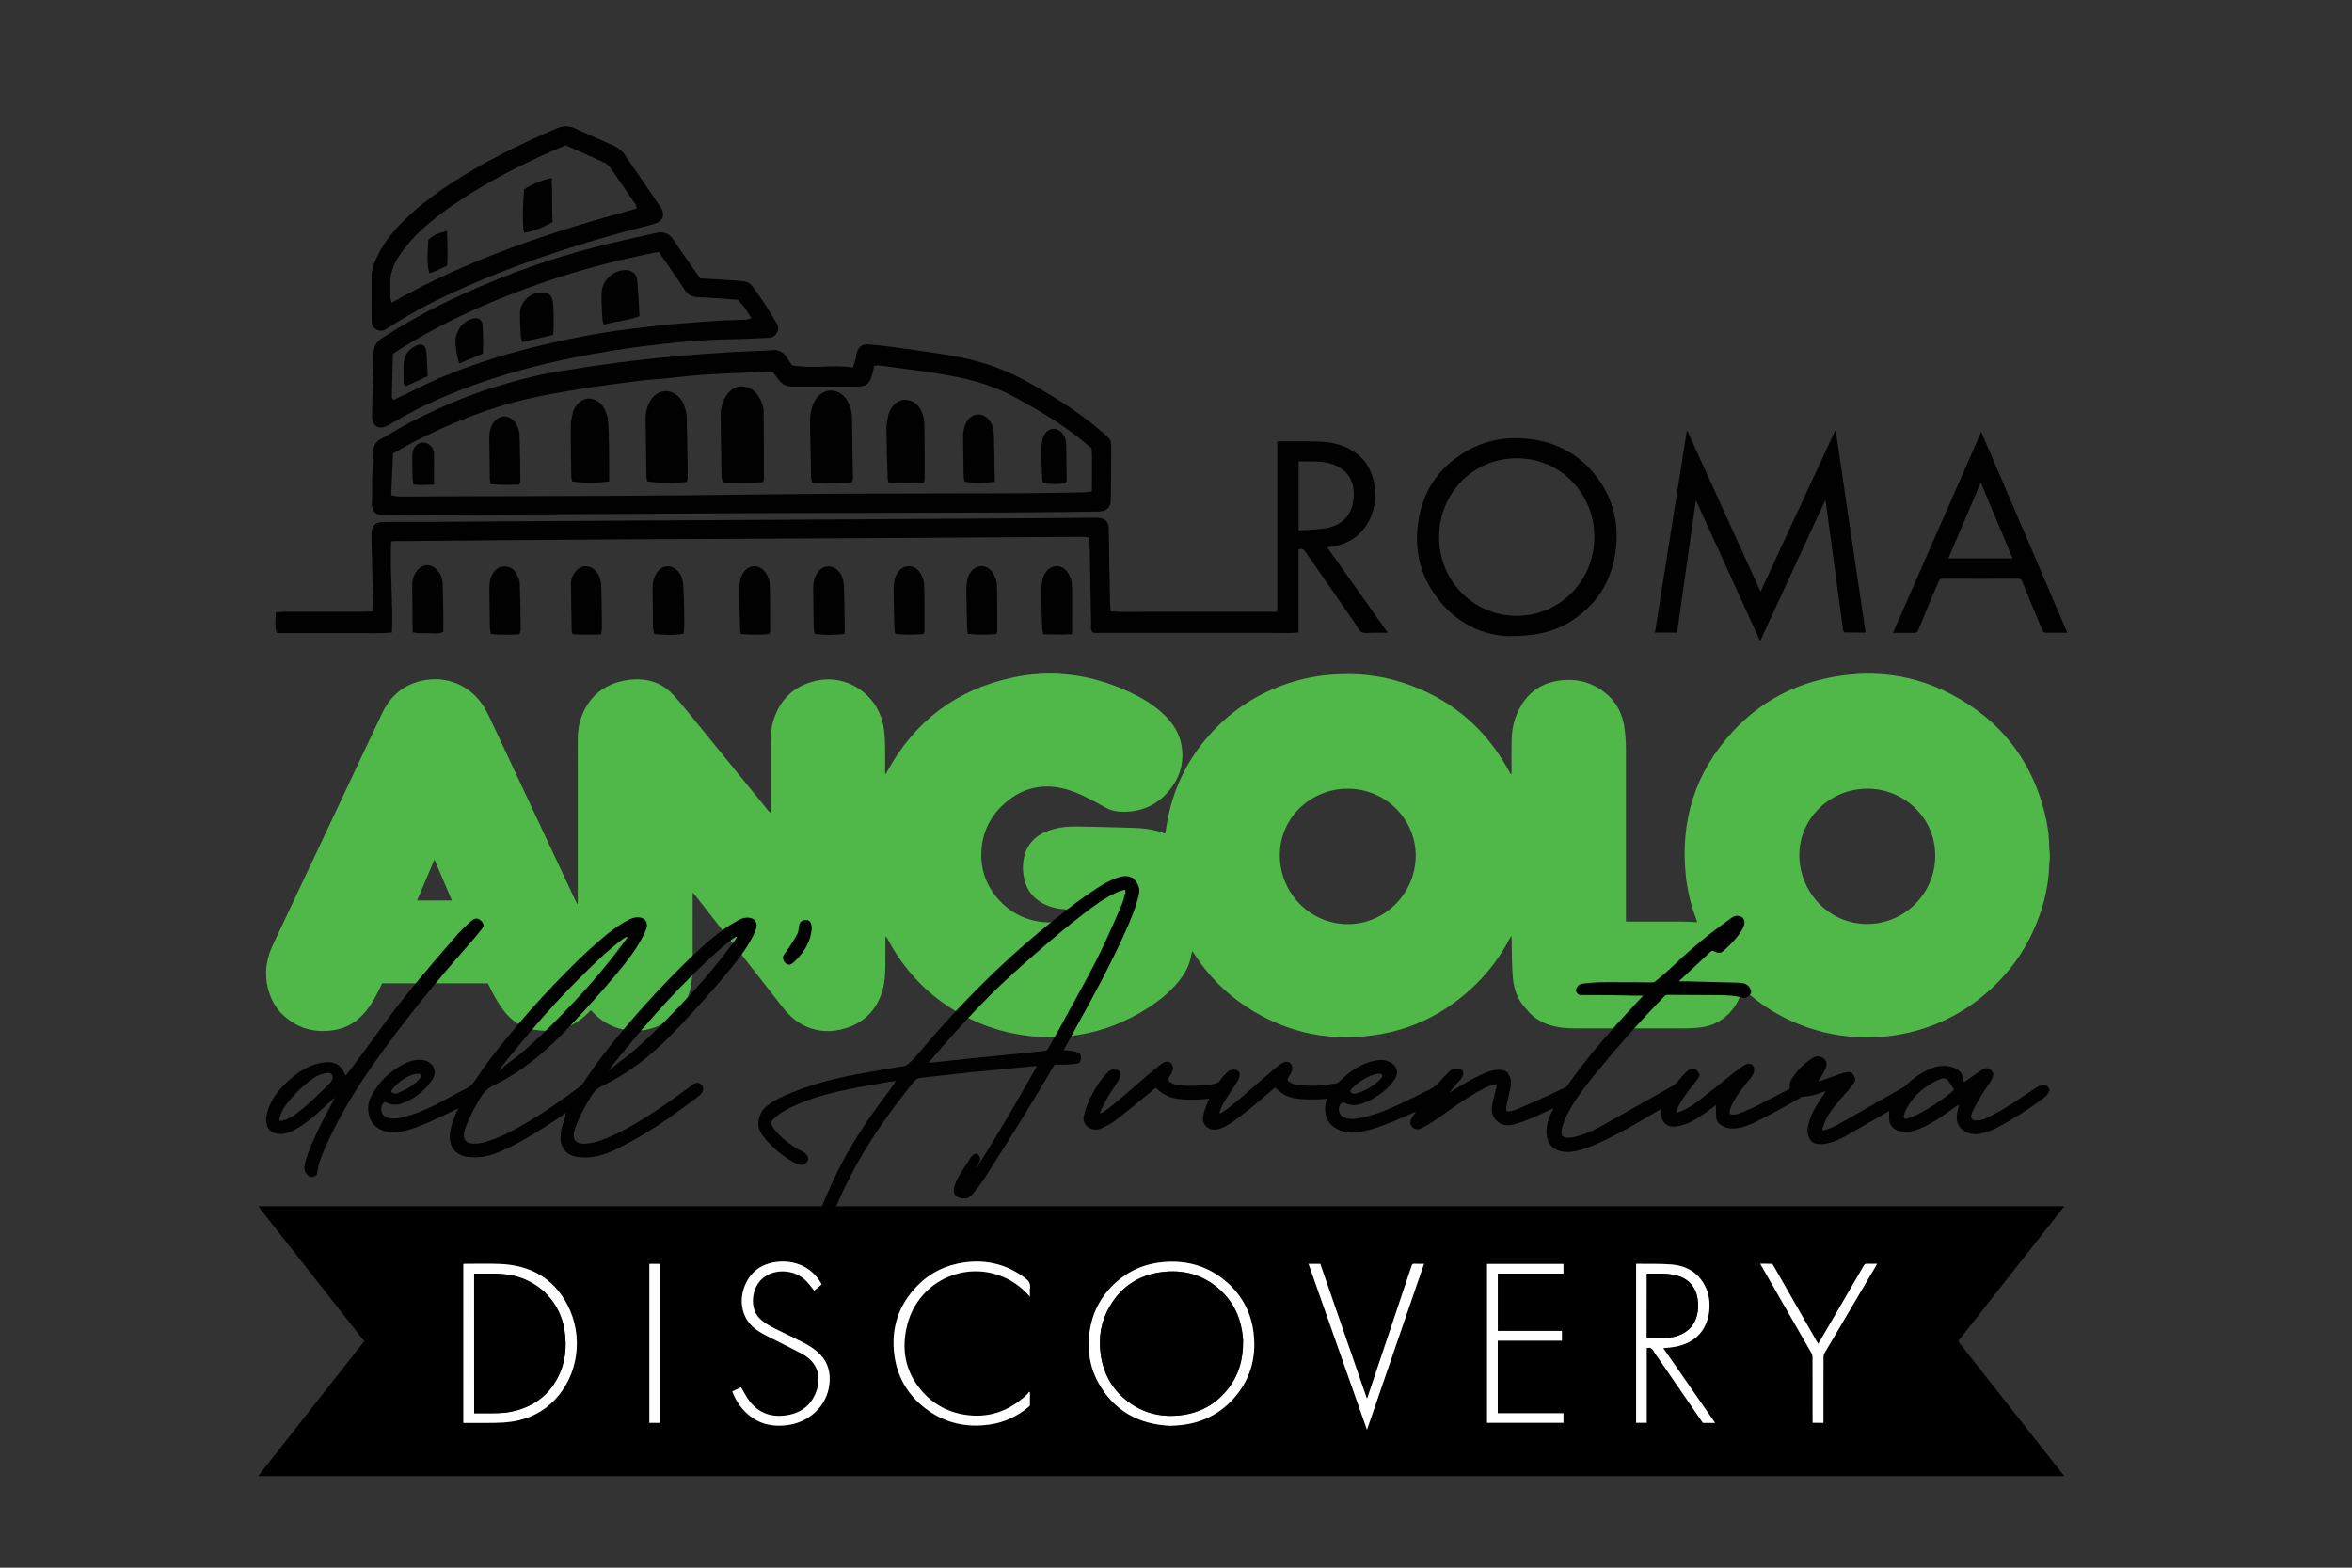 <?xml version="1.0" encoding="UTF-8" standalone="no"?>
<svg
   xmlns:dc="http://purl.org/dc/elements/1.1/"
   xmlns:cc="http://creativecommons.org/ns#"
   xmlns:rdf="http://www.w3.org/1999/02/22-rdf-syntax-ns#"
   xmlns:svg="http://www.w3.org/2000/svg"
   xmlns="http://www.w3.org/2000/svg"
   height="1200"
   width="1800"
   version="1.1"
   id="Livello_1"
   x="0px"
   y="0px"
   viewBox="0 0 1800 1200"
   xml:space="preserve"><rect x="0" y="0" width="1800" height="1200" fill="#333333" stroke="none"/><defs
   id="defs95" />
<style
   type="text/css"
   id="style2">
	.st0{fill:#4FB747;}
</style>






<g
   id="g932"
   transform="matrix(0.405,0,0,0.405,22.27,790.506)"><g
     transform="translate(0,-1834.6)"
     id="g60-3"><path
       style="fill:#010101"
       class="st0"
       d="m 1441.8,573.1 c 39.1,7.2 76.9,-1.5 114.9,4 2.2,-6.7 4.2,-11.6 5.4,-16.8 1,-4 1,-8.2 2.2,-11.9 3.5,-10.6 9.9,-15.6 21,-14.8 14.1,1 28.2,2.5 42.3,4.4 38.1,5.2 76.1,10.4 113.9,16.6 48.7,8.2 95.2,22.7 138.9,46.5 50.9,27.9 100.4,57.8 144.6,95.9 21,18 20,14.3 19.8,42.8 -0.2,27.7 -0.5,55.4 -0.7,82.8 0,3.5 0,6.7 -0.5,10.1 -1.5,8.7 -7.2,14.6 -15.8,16.3 -4,0.7 -8.2,0.7 -12.1,0.7 -58.1,0.7 -115.9,1.5 -174,1.7 -161.9,0.5 -323.8,0.7 -485.5,1.2 -65.5,0.2 -130.8,1 -196.3,1.2 -158.4,1 -316.9,1.7 -475.3,2.5 -4,0 -8.2,-0.2 -12.1,0 -16.8,1.5 -26,-6.7 -24.7,-25.7 0.7,-12.9 0,-25.7 0.2,-38.3 0.5,-18.8 2,-37.6 2.5,-56.6 0.2,-10.6 4.4,-17.8 13.6,-23 21.3,-11.6 41.8,-24.7 63.5,-35.6 47,-23.5 94.9,-44.7 145.1,-60.6 42.5,-13.3 85,-25 129,-31.9 35.8,-5.7 71.7,-11.4 107.8,-16.1 78.1,-10.1 156.7,-17.1 235.3,-21 20.3,-1 40.3,-1.5 60.6,-3 11.6,-1 19.3,3.5 25.5,12.6 3.5,5.7 7.2,10.6 10.9,16 z M 684.2,818.8 c 10.4,2.7 18.5,2.5 26.4,2.5 23.7,0 47.2,-0.5 70.9,-0.5 205.2,-0.5 410.1,-0.7 615.2,-3.7 161.9,-2.2 323.8,-1.5 485.7,-2.2 37.8,-0.2 75.4,-1 113.2,-1.7 3.7,0 7.7,-1 12.6,-1.7 0,-27.9 1,-54.6 -0.2,-81.1 -8.7,-7.2 -16.3,-13.8 -24.2,-20 -37.6,-29.9 -78.9,-53.9 -121.1,-76.9 -31.6,-17.3 -65,-28.7 -100.1,-36.3 -50.7,-11.1 -102.3,-16.3 -153.7,-23.5 -3.7,-0.5 -7.9,0.2 -12.1,0.5 -1.2,5.4 -2,10.1 -3.2,14.6 -5.2,19.8 -10.9,24.7 -30.7,24.7 -40.5,0 -80.8,-0.5 -121.4,-0.2 -10.4,0 -18.3,-3.7 -24.2,-11.9 -4,-5.4 -8.2,-10.6 -11.6,-15.1 -2.5,-0.7 -3.7,-1.2 -5.2,-1.2 -39.8,1.7 -79.3,3 -119.1,5.4 -26.2,1.5 -52.2,4.9 -78.4,7.4 -18,1.7 -36.3,2.7 -54.4,5.2 -36.8,4.7 -73.4,9.4 -110,15.3 -32.6,5.2 -65,10.9 -97.1,18.3 -75.1,17.3 -146,46.2 -214.7,81.3 -13.1,6.7 -25.7,14.3 -39.1,21.8 -1.2,26.1 -2.2,51.6 -3.5,79 z"
       id="path4-6" /><path
       style="fill:#010101"
       class="st0"
       d="m 684.2,905.8 c -2.5,58.3 3.7,114.7 1.5,172.3 -25.2,2.7 -49.4,0.7 -73.4,1.2 -23.7,0.2 -47.2,0 -70.9,0 -24.2,0 -48.4,0 -73.4,0 -4.2,-13.1 -2.5,-25.5 -1.7,-39.1 5.9,-0.5 11.1,-1.2 16.3,-1.2 48.7,0 97.1,0 145.8,0 6.7,0 13.1,-0.5 21,-0.7 0.2,-4.9 0.7,-8.7 0.7,-12.6 -1,-43 -2.2,-86.3 -3.2,-129.3 0,-2.7 0,-5.4 0.2,-8.2 1,-11.9 7.4,-17.8 19.5,-18.8 4.7,-0.2 9.4,-0.2 14.1,-0.2 28.4,0 56.6,0 85,-0.2 102.6,-0.5 205.2,-1.2 307.7,-2 133,-0.7 265.7,-1.5 398.7,-2.2 95.2,-0.5 190.3,-1.2 285.5,-1.7 83.1,-0.5 165.9,-1.2 248.9,-1.7 5.4,0 10.9,-0.2 16.1,0.2 10.6,1.2 17.3,7.9 17.5,18.5 0.7,19.5 0.5,39.1 1,58.6 0.5,27.7 1,55.4 1.5,82.8 0,5.2 0.7,10.4 1.5,16.8 24.2,1.7 47.7,0.7 71.2,0.7 23,0.2 46,0 68.7,0 23.7,0 47.2,0 70.9,0 23,0 46,0 68.7,0 23.5,0 47,-0.2 69.5,0.2 5.4,6.7 3.5,12.9 3.7,18.8 0.2,5.9 0,12.1 0,19 -4.7,0.7 -8.4,2 -12.4,2 -122.1,0 -244.2,0 -366.3,0 -2.7,0 -5.2,-0.5 -7.7,-0.5 -5.4,-5.2 -3.5,-11.6 -3.5,-17.3 -1,-49.2 -2,-98.4 -2.7,-147.6 0,-4.7 -0.5,-9.1 -1,-14.8 -4.2,-0.5 -8.2,-1.5 -11.9,-1.5 -78.9,0.5 -157.9,1 -236.8,1.5 -5.4,0 -10.9,0 -16.3,0.2 -209.9,1 -419.7,2 -629.6,3.2 -136.9,0.7 -273.9,2.2 -410.8,3.2 -3.4,-0.3 -7.4,0 -13.6,0.4 z"
       id="path6-7" /><path
       style="fill:#010101"
       class="st0"
       d="m 1268.1,408.8 c 19.5,1.2 38.3,2.2 57.1,3.5 41,2.7 33.9,1.5 54.4,29.4 12.4,16.8 22.5,35.1 33.4,52.9 3,4.7 3.7,9.6 1,15.3 -3.7,7.4 -8.7,11.1 -17.3,11.4 -25,0.7 -49.7,2.5 -74.6,2.7 -44.5,0.7 -88.7,4.4 -133,9.6 -113.9,13.1 -225.9,34.6 -334.7,71.9 -57.3,19.8 -113,43.8 -165.1,74.9 -5.2,3 -10.4,6.4 -16.1,8.7 -12.6,5.2 -23.5,-1.5 -24.7,-14.8 -0.7,-7.4 -0.2,-14.8 -0.2,-22.2 0.7,-33.6 2.2,-67.2 2.5,-100.8 0,-13.8 5.4,-22.5 16.6,-29.7 36.3,-23.5 73.7,-45 112.2,-64 93.2,-45.7 190.1,-82.1 290.7,-108 36.3,-9.4 73.2,-17.3 110,-25.7 1.2,-0.2 2.7,-0.2 4,-0.7 14.8,-3.7 25.7,0.7 34.4,14.1 12.6,19.8 26.7,38.8 40,58.3 2.5,3.8 5.2,7.5 9.4,13.2 z m -78.4,-50 c -75.4,14.6 -146.8,33.4 -216.8,57.3 -92,31.6 -180.7,70.4 -263.7,121.4 -7.4,4.4 -14.6,9.4 -21.8,14.1 -0.7,27.9 -1.5,54.9 -2,81.8 0,1.5 2,3 3.2,5.2 4,-2 7.7,-3.5 11.1,-5.2 25,-11.9 49.4,-24.7 74.6,-35.6 66.5,-28.2 135.2,-49.2 205.7,-65.3 51.9,-11.9 104.1,-22 157,-28.2 25.5,-3 50.9,-6.4 76.4,-8.7 30.9,-2.7 61.8,-4.9 92.7,-6.9 16.1,-1 32.4,-1 48.4,-1.7 3,-0.2 5.9,-1.5 10.1,-2.5 -6.9,-13.8 -15.6,-25 -25,-35.1 -25.5,-1.7 -50.2,-4.2 -74.9,-4.9 -12.1,-0.5 -20.3,-4.4 -26.4,-14.8 -6.7,-10.9 -14.1,-21.3 -21.5,-31.9 -9,-13 -17.9,-25.6 -27.1,-39 z"
       id="path8-5" /><path
       style="fill:#010101"
       class="st0"
       d="m 647.2,444.4 c 0,-12.9 0,-25.7 0,-38.3 -0.2,-11.1 3,-21.3 7.2,-31.1 11.9,-28.7 30.7,-52.2 52.2,-73.7 34.6,-34.4 74.2,-62.5 115.7,-87.7 55.9,-34.1 114.7,-62.5 174.8,-88.2 12.1,-5.2 23,-5.4 34.9,0.2 23.7,11.1 48,21.5 71.9,32.1 8.9,4 16.1,9.4 21.5,17.5 22.5,32.9 45.2,65.5 67.5,98.4 9.9,14.8 5.2,27.7 -11.9,32.4 -26,7.4 -52.2,13.3 -77.9,20.8 -93.9,26.7 -186.4,57.6 -275.9,96.9 -49.9,22 -98.9,46.2 -144.6,76.1 -3.5,2.2 -6.9,4.2 -10.4,6.2 -9.9,5.7 -25,-2.7 -24.7,-14.8 -0.3,-15.7 -0.6,-31.3 -0.3,-46.8 z m 366.8,-287 c -63.3,26.4 -123.6,56.1 -180.7,91.7 -28.7,17.8 -56.1,37.3 -81.8,59.1 -20,17.1 -37.8,36.6 -52.4,58.6 -11.1,16.8 -17.8,34.6 -16.6,55.1 0.2,7.4 0,14.8 0.2,22.2 0,3 1.2,5.9 2.2,10.9 146.3,-83.5 303.3,-134.5 463.7,-178.2 -1,-3 -1.5,-5.7 -2.7,-7.7 -15.8,-23.5 -31.6,-46.7 -48.2,-70 -3,-4.2 -7.7,-7.7 -12.4,-9.6 -23.4,-11.1 -46.9,-21.2 -71.3,-32.1 z"
       id="path10-3" /><path
       style="fill:#010101"
       class="st0"
       d="m 1236.7,1080.6 c -18.8,3 -36.6,2.2 -55.4,0.5 -0.7,-4.4 -2.2,-8.2 -2.2,-12.1 -0.5,-25 -0.7,-49.9 -1,-74.6 -0.2,-9.6 2,-18.8 6.7,-27.2 10.1,-17.8 30.9,-18.8 43.3,-2.5 4.7,6.2 6.9,13.1 7.7,20.5 0.7,9.4 1.2,18.8 1.5,28.2 0.5,17.5 0.7,35.1 0.7,52.4 -0.1,4.7 -0.8,9.4 -1.3,14.8 z"
       id="path12-5" /><path
       style="fill:#010101"
       class="st0"
       d="m 1540.7,1080.9 c -19.8,2.2 -37.6,2.5 -56.4,-0.2 -0.7,-4.7 -1.5,-8.4 -1.7,-12.4 -0.5,-24.2 -0.5,-48.4 -1,-72.7 -0.2,-9.6 1.5,-18.8 5.9,-27.2 10.4,-19.5 33.6,-20.3 45.5,-1.5 5.7,8.9 6.7,19 6.9,29.2 0.5,23 1,45.7 1.2,68.7 0.4,4.4 -0.1,9.1 -0.4,16.1 z"
       id="path14-6" /><path
       style="fill:#010101"
       class="st0"
       d="m 926.5,1081.6 c -18.5,0.7 -35.6,1.5 -54.1,-0.5 -0.7,-4.4 -1.5,-8.2 -1.7,-12.1 -0.5,-24.2 -0.7,-48.4 -1,-72.7 0,-9.4 0.5,-18.8 5.4,-27.4 4.7,-8.7 11.4,-15.3 22,-15.6 11.1,-0.5 19.5,5.2 24.5,14.8 3,5.9 5.4,12.6 5.7,19 1,28.9 1.2,57.8 1.7,86.8 -0.3,2 -1.5,4 -2.5,7.7 z"
       id="path16-2" /><path
       style="fill:#010101"
       class="st0"
       d="m 1080.7,1081.8 c -19.8,0.2 -37.1,1.2 -53.1,-0.5 -1.5,-2.2 -2.2,-2.7 -2.2,-3.5 -0.5,-30.9 -1.2,-61.8 -1.5,-92.7 0,-8.2 3.5,-15.8 8.7,-22.2 9.9,-12.4 25.7,-13.1 37.1,-2.2 5.9,5.9 9.1,13.1 10.6,21.3 0.7,4 0.7,7.9 1,12.1 0.5,24.2 1,48.4 1.2,72.7 0.2,4.7 -1,9.1 -1.8,15 z"
       id="path18-9" /><path
       style="fill:#010101"
       class="st0"
       d="m 1398.3,1081.3 c -18,1.2 -35.3,1.5 -53.4,-0.2 -0.7,-4.9 -1.5,-8.7 -1.5,-12.6 -0.5,-22.7 -1.2,-45.7 -1.5,-68.5 0,-6.7 0.5,-13.3 1.7,-20 0.7,-4.4 2.5,-9.1 4.9,-13.1 10.6,-18.3 33.1,-18.5 44.2,-0.5 3.7,6.2 6.7,13.6 6.9,20.8 1,29.4 0.7,59.1 0.7,88.5 0.5,1.4 -0.5,2.7 -2,5.6 z"
       id="path20-1" /><path
       style="fill:#010101"
       class="st0"
       d="m 1690,1081.3 c -18,1 -35.3,1.5 -53.4,-0.5 -0.7,-4.7 -1.5,-8.7 -1.5,-12.6 -0.5,-22.7 -1.2,-45.7 -1.5,-68.5 0,-6.7 0.5,-13.3 1.7,-20 0.7,-4.4 2.5,-9.1 4.9,-13.1 10.9,-18.3 33.1,-18.5 44.2,-0.2 3.7,6.2 6.7,13.6 6.9,20.8 1,29.4 0.7,59.1 0.7,88.5 0.2,1.4 -0.8,2.7 -2,5.6 z"
       id="path22-2" /><path
       style="fill:#010101"
       class="st0"
       d="m 1827.4,1081.3 c -18,1 -35.3,1.5 -53.4,-0.5 -0.7,-4.7 -1.5,-8.7 -1.5,-12.6 -0.5,-22.7 -1.2,-45.7 -1.5,-68.5 0,-6.7 0.5,-13.3 1.7,-20 0.7,-4.4 2.5,-9.1 4.9,-13.1 10.9,-18.3 33.1,-18.5 44.2,-0.2 3.7,6.2 6.7,13.6 6.9,20.8 1,29.4 0.7,59.1 0.7,88.5 0.5,1.4 -0.5,2.7 -2,5.6 z"
       id="path24-7" /><path
       style="fill:#010101"
       class="st0"
       d="m 1970.8,1081.3 c -8.4,0.2 -15.1,0.7 -21.5,0.7 -10.6,0 -21.3,-0.2 -33.1,-0.5 -0.7,-4.9 -1.7,-8.7 -2,-12.6 -0.7,-22.7 -1.2,-45.7 -1.5,-68.5 0,-6.7 0.5,-13.3 1.7,-20 0.7,-4.4 2.5,-9.1 4.7,-13.1 10.9,-19.3 34.4,-19.5 45.2,0 3.2,5.7 5.9,12.6 6.2,19 0.8,31 0.3,61.9 0.3,95 z"
       id="path26-0" /><path
       style="fill:#010101"
       class="st0"
       d="m 724.8,1077.6 c -0.2,-31.4 -0.5,-60.8 -0.7,-90.2 0,-8.2 2.2,-16.1 6.7,-23 11.9,-18 30.2,-17.8 43,-1.2 5.9,7.7 7.7,17.1 7.9,26.7 0.2,17.5 0.7,34.9 1,52.4 0.2,11.4 0,22.7 0,34.6 -9.1,4.9 -18.8,2.2 -27.7,2.5 -9.5,0 -18.9,1 -30.2,-1.8 z"
       id="path28-9" /><path
       style="fill:#010101"
       class="st0"
       d="m 1386.7,794.1 c -25.5,1.7 -50.2,1 -75.6,0.5 -1,-4.7 -2.7,-8.4 -2.7,-12.1 -0.7,-37.8 -1,-75.4 -1.5,-113.2 -0.2,-12.4 2.2,-24.2 8.2,-35.1 18,-32.1 50.2,-23.7 63.5,-2.2 5.7,9.4 9.4,19.5 9.4,30.7 0.5,41.8 0.5,83.5 0.5,125.3 0.2,1.2 -0.5,2.4 -1.8,6.1 z"
       id="path30-3" /><path
       style="fill:#010101"
       class="st0"
       d="m 1554.8,794.1 c -16.3,2.5 -55.6,2.7 -75.6,0.2 -0.5,-3.5 -1.5,-7.2 -1.5,-11.1 -0.7,-33.6 -1.5,-67.2 -2,-100.6 0,-7.9 0.5,-16.3 2.2,-24 1.5,-7.2 4.2,-14.3 8.2,-20.5 13.6,-22 41.5,-23 57.3,-2.2 6.2,8.2 9.6,17.5 10.9,27.7 0.7,5.2 0.7,10.6 0.7,16.1 0.5,30.9 1,61.8 1.5,92.7 0,7.4 1.3,14.8 -1.7,21.7 z"
       id="path32-6" /><path
       style="fill:#010101"
       class="st0"
       d="m 1242.9,793.6 c -25,2.7 -59.3,2 -74.9,-1.2 -0.5,-2.7 -1.2,-5.9 -1.5,-9.1 -0.5,-35.6 -1,-71.4 -1.5,-107.3 -0.2,-13.8 2.7,-26.9 10.4,-38.3 13.1,-19.5 37.8,-21 53.6,-3.5 3.5,4 6.7,8.7 8.4,13.6 2.5,6.9 4.9,14.3 5.2,21.5 1,38.3 1.5,76.9 2,115.2 0,2.7 -1,5.2 -1.7,9.1 z"
       id="path34-0" /><path
       style="fill:#010101"
       class="st0"
       d="m 1096.3,792.4 c -19.3,3.5 -51.9,3.5 -70,0.2 -0.5,-2.7 -1.5,-5.7 -1.7,-8.9 -0.5,-32.4 -1.2,-64.8 -1,-96.9 0,-8.7 2.5,-17.3 4.2,-25.7 0.7,-3.2 2.5,-6.2 4.4,-9.1 14.3,-22 38.1,-20 51.9,-1.5 4,5.2 5.9,11.9 8.4,18.3 1,2.5 1.2,5.2 1.5,7.9 2.5,38.1 1.8,76.4 2.3,115.7 z"
       id="path36-6" /><path
       style="fill:#010101"
       class="st0"
       d="m 1690,795.9 c -22,0.5 -43.5,0.5 -66,0 -0.7,-4.2 -1.5,-7.2 -1.7,-10.4 -1,-30.9 -2,-62 -2.2,-92.9 0,-7.9 1.7,-16.1 3.2,-24 0.5,-2.7 1.5,-5.2 2.7,-7.7 6.4,-14.8 17.5,-23.2 30.4,-22.5 15.1,1 25,9.6 30.4,23 2.7,6.7 4.9,14.3 4.9,21.5 0.7,35.6 0.5,71.4 0.5,107 0,1.5 -1,2.5 -2.2,6 z"
       id="path38-2" /><path
       style="fill:#010101"
       class="st0"
       d="m 1824.7,793.4 c -20.3,2.2 -38.1,2.5 -57.1,0 -0.7,-4.4 -1.7,-8.4 -1.7,-12.1 -0.5,-24.2 -0.5,-48.4 -1,-72.7 -0.2,-9.6 1.5,-18.8 5.9,-27.2 10.4,-19.8 33.4,-20.5 45.5,-1.7 5.7,8.9 6.7,19 6.9,29.2 0.5,21.5 1,43 1.2,64.5 0.6,5.9 0.3,11.8 0.3,20 z"
       id="path40-6" /><path
       style="fill:#010101"
       class="st0"
       d="m 926,798.8 c -17.8,0.2 -34.9,1.2 -53.4,-1 -0.7,-4 -2,-7.9 -2,-11.6 -0.5,-25 -0.7,-49.7 -1,-74.6 -0.2,-9.6 1.2,-18.8 5.9,-27.2 10.6,-18.5 32.9,-19.5 44.2,-1.5 3.7,5.9 6.7,13.6 6.9,20.8 1.2,29.7 1.2,59.1 1.7,88.7 0.2,1.2 -0.8,2.5 -2.3,6.4 z"
       id="path42-1" /><path
       style="fill:#010101"
       class="st0"
       d="m 1958.7,796.3 c -14.6,1.5 -28.4,1.7 -43,-0.2 -0.5,-4.2 -1.2,-7.4 -1.5,-10.6 -0.5,-17.5 -1.2,-35.1 -1.2,-52.4 0,-7.4 0.7,-14.8 2.5,-22 2.7,-10.4 11.1,-17.3 19.5,-18 9.1,-0.5 18.8,6.7 22.5,17.3 1.2,3.7 2,7.9 2.2,11.9 0.5,23 0.7,45.7 1,68.7 0.2,0.9 -0.8,2.1 -2,5.3 z"
       id="path44-8" /><path
       style="fill:#010101"
       class="st0"
       d="m 765.1,798.8 c -8.9,0.2 -15.6,0.7 -22,0.7 -5.2,0 -10.4,-0.5 -16.8,-1 -0.7,-4.4 -1.5,-8.4 -1.7,-12.1 -0.2,-12.9 -0.5,-25.5 -0.5,-38.3 0,-4.7 0.2,-9.4 1.5,-13.8 2.2,-8.4 9.6,-14.3 17.1,-15.1 8.4,-0.7 17.3,4.7 20.8,13.1 1,2.5 1.7,5.2 1.7,7.9 -0.1,19.1 -0.1,37.6 -0.1,58.6 z"
       id="path46-7" /><path
       style="fill:#010101"
       class="st0"
       d="m 1085.9,496.3 c -1.2,-4.4 -2.2,-6.9 -2.5,-9.4 -0.7,-16.1 -2,-32.1 -1.7,-48.4 0.2,-24.2 18.8,-43.5 42.8,-45.2 13.1,-1 23.2,5.7 24.5,18.5 2.2,22.7 3,45.5 4.4,68.7 -22,8.1 -44.3,9.6 -67.5,15.8 z"
       id="path48-9" /><path
       style="fill:#010101"
       class="st0"
       d="m 990.2,515.8 c -19.8,4.4 -38.6,8.7 -58.6,13.3 -1,-4.2 -2.2,-7.4 -2.5,-10.4 -0.7,-14.8 -1.7,-29.7 -1.5,-44.2 0.7,-23.2 21.8,-41 44.7,-39.1 8.7,0.7 13.3,4.4 16.1,12.9 0.5,1.2 0.7,2.5 1,4 2.1,8.6 2.8,50.6 0.8,63.5 z"
       id="path50-2" /><path
       style="fill:#010101"
       class="st0"
       d="m 857.5,551.1 c -15.1,6.2 -29.7,12.4 -44.5,18.5 -5.4,-13.3 -9.1,-41.5 -6.2,-51.7 4.9,-16.3 14.8,-28.7 32.1,-33.1 10.4,-2.7 17.5,2.2 18,12.9 1.1,17.4 1.6,34.9 0.6,53.4 z"
       id="path52-0" /><path
       style="fill:#010101"
       class="st0"
       d="m 753.2,593.9 c -15.1,6.9 -28.4,12.9 -40.8,18.5 -5.7,-2.5 -4.7,-6.2 -4.7,-9.4 -0.2,-11.4 -0.5,-23 0.2,-34.4 1,-15.8 12.4,-29.4 27.2,-34.1 6.7,-2 12.1,0.7 14.3,7.2 0.7,2.5 1.5,5.2 1.5,7.9 1.1,14.2 1.6,28.2 2.3,44.3 z"
       id="path54-2" /><path
       style="fill:#010101"
       class="st0"
       d="m 987.5,219.2 c 1.2,28.2 0.5,56.1 1.5,83.3 -20,11.4 -38.3,18 -53.6,20 -3,-13.8 -3,-44.2 -0.2,-81.8 12.3,-8.7 35,-18.1 52.3,-21.5 z"
       id="path56-3" /><path
       style="fill:#010101"
       class="st0"
       d="m 789.8,319.3 c 0.5,23 1.5,44.2 0.2,65.5 -11.6,5.7 -22.2,11.1 -33.6,14.3 -4.2,-13.8 -4.4,-29.2 -2,-63.5 11.4,-9.1 17.8,-12.4 35.4,-16.3 z"
       id="path58-7" /></g><g
     transform="translate(0,-1834.6)"
     id="g70-5"><path
       style="fill:#010101"
       class="st0"
       d="m 3271,1094.4 c -40.5,-89.2 -80.6,-177 -120.6,-264.7 -0.2,0 -0.7,0 -1,0 -11.9,82.8 -23.5,165.6 -35.3,248.7 -13.8,0 -27.4,0 -41.8,0 20,-127.1 40,-253.9 60.1,-380.7 0.5,-0.2 0.7,-0.2 1.2,-0.5 46,101.1 92,202.2 138.2,303.8 47.2,-101.8 93.9,-203.2 140.9,-304.3 0.5,0 0.7,0.2 1.2,0.2 18.8,126.8 37.3,253.9 56.4,381.4 -13.6,0 -26.4,0 -39.1,-0.2 -1,0 -3,-2.2 -3.2,-3.5 -5.9,-43.3 -11.9,-86.5 -17.5,-129.5 -5.2,-37.6 -10.1,-74.9 -15.3,-112.5 -0.2,-1 -0.5,-1.7 -1.2,-4.2 -41.5,89.3 -82,177.1 -123,266 z"
       id="path62-9" /><path
       style="fill:#010101"
       class="st0"
       d="m 2795.2,1085.1 c -55.4,-2 -111.2,-30.7 -147.8,-92.4 -20.5,-34.6 -27.7,-72.9 -23.7,-113 6.4,-63 36.3,-111.5 91.2,-143.6 34.6,-20.3 72.4,-27.9 112.5,-24.5 62.5,5.4 111.5,34.1 145.1,87.3 22.7,36.3 30.7,76.6 26.2,119.4 -6.9,63.8 -38.1,112 -93.9,143.9 -28.3,15.4 -59.5,22.9 -109.6,22.9 z m 16,-38.4 c 82.6,-0.5 147.3,-67 146.6,-151 -0.7,-78.6 -62.3,-146.8 -146.6,-146.8 -84.8,-0.2 -149,69.5 -146.8,153 2,82.1 67.7,144.8 146.8,144.8 z"
       id="path64-2" /><path
       style="fill:#010101"
       class="st0"
       d="m 2398.7,921.2 c 0,52.2 0,104.6 0,157.2 -13.6,0 -26.4,0 -40,0 0,-120.1 0,-240.3 0,-361.1 1.5,-0.2 3,-0.5 4.7,-0.5 24.2,0 48.7,-0.2 72.9,0.5 23,0.7 45.2,5.2 65,17.5 23.5,14.8 36.3,36.8 40.8,63.8 4.2,26 0.7,50.9 -13.1,73.7 -16.1,26.7 -40.5,40.3 -71.2,44.2 -1,0 -2,0.2 -3,0.2 -0.2,0 -0.5,0.5 -1.5,1 37.8,53.4 75.6,106.5 114.2,160.9 -10.4,0 -19.5,0 -28.7,0 -6.9,0 -14.8,1.7 -20.5,-1 -5.4,-2.7 -8.2,-10.4 -12.1,-15.8 -31.4,-45 -62.5,-90 -93.7,-135.2 -3.2,-5.2 -6.7,-7.9 -13.8,-5.4 z m 0.2,-36.1 c 17.1,-1.2 33.6,-1.2 49.7,-3.7 31.4,-4.9 50.2,-23.7 53.9,-54.1 3.7,-29.9 -6.9,-55.1 -38.3,-66.7 -21.3,-7.9 -43.3,-5.2 -65.3,-5.7 0,43.4 0,85.9 0,130.2 z"
       id="path66-2" /><path
       style="fill:#010101"
       class="st0"
       d="m 3851.6,1078.6 c -15.1,0 -29.2,0.2 -43.3,-0.2 -1.5,0 -3.2,-3 -4,-4.7 -12.9,-30.7 -25.5,-61.1 -38.1,-92 -1.7,-4.2 -3.7,-5.2 -7.9,-5.2 -47.5,0.2 -94.7,0.2 -142.1,0 -4.4,0 -6.4,1.5 -7.9,5.4 -12.9,30.7 -26,61.1 -38.6,91.7 -1.7,4 -3.7,5.4 -8.2,5.4 -12.9,-0.2 -25.5,-0.2 -39.5,-0.2 55.6,-126.6 111,-252.6 166.8,-379.9 54.8,127.1 108.4,252.9 162.8,379.7 z M 3688,794.6 c -20.8,48.7 -41,95.9 -61.3,143.4 40.8,0 80.6,0 121.4,0 -19.8,-47.7 -39.9,-94.9 -60.1,-143.4 z"
       id="path68-8" /></g><g
     transform="translate(0,-1834.6)"
     id="g74-9"><path
       style="fill:#4fb848"
       class="st1"
       d="m 3818.5,1505.3 c -0.2,3.5 -1,6.9 -1,10.4 -1.2,46.2 -13.1,89.7 -32.6,131.3 -16.8,35.6 -39.3,67.2 -67.2,94.9 -46,45.7 -100.6,76.9 -163.6,92 -109.3,26.2 -226.2,-2 -311,-78.4 -1.2,-1.2 -2.7,-2.2 -4.7,-4 -0.7,2.5 -1.5,4.2 -2.2,6.2 -6.7,20.3 -17.8,37.3 -35.1,50.2 -14.3,10.6 -30.4,15.8 -48,17.3 -9.4,1 -19,1.2 -28.4,1.2 -68.2,0 -136.4,0 -204.7,0 -16.6,0 -32.6,-1.7 -48.4,-6.9 -15.6,-5.2 -28.9,-13.6 -39.5,-26.2 -2,-2.5 -4.2,-4.9 -6.2,-7.2 -13.3,-14.8 -19.5,-32.6 -21.8,-52.2 -2.2,-21.8 -2.2,-43.3 -2.5,-65 0,-5.7 0,-11.4 -0.7,-17.5 -0.7,1.2 -1.7,2.7 -2.5,4 -16.8,32.6 -38.1,61.8 -64.3,87.5 -50.7,49.7 -110.5,82.1 -180.4,94.4 -91,16.1 -175.7,-1 -253.1,-51.4 -40,-26.2 -72.9,-59.8 -98.9,-100.1 -1,-1.5 -2,-3 -3,-4.4 -0.2,-0.2 -0.7,-0.2 -1.2,-0.5 -0.7,4.2 -1.5,8.4 -2.5,12.6 -4,17.1 -12.4,31.4 -23.2,44.7 -16.3,19.8 -35.8,35.6 -57.3,49.4 -40.8,26.4 -85.3,44 -133.2,51.4 -29.7,4.7 -59.3,5.2 -89.2,2 -38.3,-4.2 -74.9,-14.1 -109.5,-30.4 -70.2,-33.1 -123.6,-84 -160.2,-152.8 -1,-1.7 -2,-3.7 -4.2,-5.2 0,1.5 0,3 0,4.4 0,16.8 0,33.6 -0.2,50.4 -0.2,15.3 -0.7,30.9 -4.9,45.7 -11.4,40.5 -37.8,65.7 -78.9,75.4 -27.9,6.4 -55.1,2.7 -79.6,-13.1 -11.1,-7.2 -20.5,-16.1 -28.7,-26.4 -45.7,-58.3 -91.2,-116.9 -136.9,-175.3 -10.1,-13.1 -20.5,-26.2 -30.7,-39.3 -1,-1.2 -2.2,-2.5 -4.2,-4.7 -0.2,3.2 -0.2,5.2 -0.2,7.2 0,42.3 0.2,84.5 0,126.8 0,12.1 -0.7,24.2 -2.2,36.1 -4.2,34.6 -23,60.1 -52.9,77.1 -42.5,24.2 -95.9,16.6 -130.5,-18 -2.2,-2.2 -4.4,-4.4 -6.9,-6.9 -3.2,3.5 -6.2,6.7 -9.4,9.4 -22.5,20.8 -48.9,30.4 -79.6,29.4 -14.3,-0.5 -28.2,-3 -41.3,-9.1 -15.6,-7.7 -27.4,-19.3 -37.3,-33.1 -9.6,-13.3 -17.3,-27.7 -24.5,-42.5 -0.7,-1.5 -1.5,-3.2 -2.5,-4.9 -66.2,0 -132.7,0 -199.7,0 -1.7,3.5 -3.5,7.4 -5.4,11.4 -8.2,17.1 -17.5,33.1 -30.4,47.2 -17.8,19.3 -39.8,29.4 -65.7,31.1 -19.5,1.5 -38.3,-1 -56.1,-9.4 -34.1,-16.6 -54.1,-43.8 -60.3,-81.1 -4.2,-25.5 1,-49.7 11.9,-72.7 42.3,-89.7 84.5,-179.2 126.8,-268.9 26.4,-56.4 52.9,-112.7 79.6,-168.8 15.3,-31.9 40,-53.1 75.1,-60.8 47,-10.4 93.2,9.6 117.9,51.2 7.4,12.6 13.3,26.4 19.8,39.8 50.9,108.3 101.6,216.8 152.3,325 1,2 2,4 3.2,6.4 1.5,-2.5 1,-4.4 1,-6.4 0,-83.1 0,-166.1 0,-248.9 0,-19.3 -0.2,-38.8 0,-58.1 0.2,-20.5 4.7,-40 14.8,-57.8 15.6,-27.9 39.8,-44.2 70.9,-50.9 15.3,-3.2 30.7,-3.7 46,-1 18.8,3.5 34.6,12.6 47.5,26.2 10.1,10.6 19.5,22.2 28.9,33.6 50.7,62 101.1,124.1 151.5,186.1 1.2,1.7 2.7,3.2 5.2,4.7 0,-2 0,-4.2 0,-6.2 0,-41.5 0,-83.1 0,-124.6 0,-14.3 0.5,-28.7 4.4,-42.3 12.1,-40.8 39.1,-67 80.3,-76.4 58.6,-13.6 116.2,24.7 127.8,83.8 2.7,13.8 3.2,27.9 3.5,41.8 0,14.8 0,29.7 0,44.5 0,2 0,3.7 0,5.7 0.2,0 0.7,0.2 1,0.2 1.2,-2 2.2,-4 3.5,-5.9 51.9,-94.2 130.3,-153.5 235.6,-176.2 76.6,-16.6 150.5,-5.9 221.2,26.9 22.7,10.6 44.5,23.2 63,40.5 17.8,16.3 31.1,35.3 35.6,59.3 5.2,28.4 -0.2,54.9 -16.8,78.4 -23.2,33.1 -55.6,49.4 -96.2,48.4 -10.9,-0.2 -21,-2.7 -30.7,-8.2 -12.6,-7.2 -25.7,-14.1 -38.8,-20.5 -21.3,-10.4 -43.5,-18 -67.5,-19 -30.2,-1 -56.6,9.1 -79.8,28.2 -26.9,22.2 -43.5,50.7 -47.5,85.5 -4.4,38.8 7.2,73.2 33.6,101.8 19.3,20.8 43,33.9 70.9,39.1 28.2,5.2 55.1,1.5 80.3,-12.6 4.7,-2.7 9.4,-5.4 13.8,-9.1 -2,0 -3.7,-0.2 -5.7,-0.2 -12.4,-0.2 -24.5,0 -36.8,-0.7 -16.1,-1 -31.6,-5.2 -45.5,-14.1 -18.3,-11.6 -28.4,-28.7 -31.6,-49.7 -2,-12.4 -1.5,-24.5 1.5,-36.6 5.9,-24 21.8,-39.3 44.5,-47.7 17.8,-6.7 36.3,-8.7 55.4,-8.4 8.9,0 17.8,0.2 26.7,0.5 27.7,0.7 55.4,1.2 83.1,2.2 14.1,0.5 27.9,2.2 41.5,5.9 4.9,1.2 9.6,3.2 15.1,4.9 0.7,-5.4 1.7,-10.6 2.5,-15.8 11.1,-68.7 40.5,-128.3 88.5,-179 38.6,-40.8 84.8,-70 137.9,-88.2 27.7,-9.6 56.4,-15.3 85.8,-17.5 45.2,-3.5 89.7,0.7 133,14.8 90,28.9 157.5,85.3 202.4,168.6 0.7,1.5 1.5,2.7 2.2,4.2 0.2,0.2 0.5,0.5 1.5,1.2 0.2,-1.7 0.5,-3.2 0.5,-4.4 0,-20.5 -0.2,-41 0.2,-61.5 0.5,-18.8 4.2,-36.8 12.4,-53.9 15.6,-33.1 41.5,-53.1 78.4,-57.8 34.6,-4.7 65.5,4.4 91.5,27.9 16.8,15.3 26.4,34.9 30.2,57.1 2.7,15.8 3.5,31.9 3.5,47.7 0,104.8 0,209.6 0,314.2 0,2.5 0,5.2 0,8.4 2.5,0 4.9,0.2 7.2,0.2 32.6,0 65.3,0 97.9,0 9.6,0 19.3,0.7 29.4,1.2 -0.5,-2 -1,-3.5 -1.5,-5.2 -9.9,-26.4 -16.8,-53.6 -19.8,-81.6 -11.1,-104.3 17.3,-196.5 89,-273.9 51.9,-56.1 116.4,-90.2 191.6,-103.3 76.4,-13.3 150,-3.7 218.8,32.1 98.1,50.9 158.9,131.3 181.9,239.8 3.7,17.3 5.4,35.1 5.4,52.9 0,2 0.5,3.7 0.7,5.7 0.4,4.4 0.4,8.6 0.4,13.1 z M 2491.9,1373.5 c -66.7,-0.7 -128.5,52.2 -128.5,125.6 0,71.4 57.1,130 128,130.3 72.2,0 128.5,-59.6 128.8,-129 0.2,-70 -57.6,-126.9 -128.3,-126.9 z m 981.5,0 c -70.4,0 -128,56.1 -128.3,124.6 -0.2,70.7 55.9,131 128.3,131 70.7,0 128.8,-58.1 128.5,-129.5 0,-73.9 -62.2,-126.8 -128.5,-126.1 z M 733.2,1584.6 c 22.5,0 43.8,0 65.7,0 -10.9,-26 -21.8,-51.2 -32.9,-77.4 -11.3,26.5 -21.9,51.7 -32.8,77.4 z"
       id="path72-7" /></g><g
     transform="translate(0,-1834.6)"
     id="g82-3"><path
       style="fill:#010101"
       class="st0"
       d="m 447.7,1996.4 c 1,-4.2 1.5,-8.4 2.7,-12.6 5.4,-18.5 15.6,-34.4 28.9,-48 12.6,-13.1 26.4,-25 42.8,-33.6 13.3,-7.2 27.4,-11.6 42.8,-11.9 11.9,-0.2 21.5,4.7 27.7,15.1 2,3.2 3.7,6.4 5.7,10.1 3.5,-4.4 7.2,-8.7 10.4,-13.1 20.5,-27.7 41,-55.4 61.3,-83.3 28.7,-39.8 60.1,-77.6 91.7,-114.9 16.1,-18.8 32.1,-37.8 48.7,-56.4 7.2,-7.9 15.1,-15.3 23,-22.7 2,-1.7 4.2,-3.2 6.4,-4.7 5.2,-3 10.4,-1.7 15.3,3.7 4.2,4.4 4.9,8.7 1,13.6 -7.9,9.9 -15.8,19.8 -24.2,29.2 -65,73.4 -126.8,149.5 -183.2,229.9 -27.9,40 -53.9,81.6 -75.4,125.6 -9.4,19 -18.5,38.1 -25,58.1 -1.7,5.7 -3,11.6 -3.5,17.5 -0.7,5.7 -3.7,8.2 -8.9,9.1 -4.7,1 -7.9,-1.5 -10.9,-4.7 -5.2,-5.9 -5.7,-12.6 -4,-20 3.5,-14.3 9.1,-27.9 14.8,-41.5 11.9,-27.2 25.5,-53.4 39.8,-79.1 0.7,-1.2 1.5,-2.5 1.7,-4.2 -5.7,4.9 -11.1,10.1 -16.8,15.1 -13.8,12.9 -27.9,25.5 -43.5,36.1 -10.1,6.9 -20.8,13.1 -32.9,16.1 -6.4,1.5 -12.9,1.5 -19.3,-0.2 -9.4,-2.7 -15.3,-9.6 -16.3,-19.5 0,-1 -0.5,-2 -0.5,-2.7 -0.3,-1.9 -0.3,-4.1 -0.3,-6.1 z m 117.1,-86 c -8.9,1.2 -18,3.7 -26,9.1 -20.3,14.1 -37.8,30.9 -52.6,50.4 -5.9,7.7 -10.4,16.1 -12.9,25.5 -0.5,1.7 -0.7,4.4 0.2,5.4 1,1 3.7,0.7 5.4,0 8.7,-2.7 17.1,-6.4 24.2,-11.9 24,-17.8 45.2,-38.8 66,-59.8 2,-2.2 3.5,-5.2 4.4,-8.2 1.5,-5.8 -2.5,-10.5 -8.7,-10.5 z"
       id="path76-6" /><path
       style="fill:#010101"
       class="st0"
       d="m 1014.5,1986 c -8.7,5.9 -16.6,11.6 -24.7,16.8 -32.1,21 -64.5,41.3 -99.9,56.6 -15.6,6.7 -31.9,10.9 -48.9,10.6 -8.4,0 -17.1,-0.5 -25,-4.2 -13.6,-6.2 -20.3,-17.1 -20.8,-31.9 -0.5,-13.8 3.5,-26.9 8.4,-39.8 2.2,-5.4 4.7,-10.9 7.2,-16.8 -6.4,3.2 -12.4,6.2 -18,9.1 -22.2,10.6 -44.5,21.5 -68.2,29.4 -11.6,4 -23.5,6.7 -35.8,7.2 -15.6,0.7 -38.3,-7.7 -44.7,-26.9 -4.7,-13.3 -4.9,-27.2 1.7,-40 14.3,-28.2 35.8,-49.4 64.3,-63.3 9.4,-4.7 19.5,-7.4 30.4,-6.9 6.7,0.2 12.6,2.5 17.8,6.7 7.9,6.4 10.1,15.6 6.4,25 -3.2,8.2 -9.1,14.8 -15.1,21 -12.4,13.1 -26.9,23 -44,29.4 -10.4,3.7 -20.5,4 -30.4,-1.5 -2.5,-1.2 -4.7,-0.5 -6.7,2.2 -6.9,9.6 -2.2,23.5 9.1,26.7 9.6,2.7 19.3,1.2 28.7,-1 20.8,-4.9 40.3,-13.1 59.3,-22.5 20.3,-10.1 39.8,-21.5 60.1,-31.6 7.4,-3.7 12.6,-8.9 17.3,-15.8 18,-27.7 38.3,-53.9 59.1,-79.3 29.9,-36.8 61.3,-72.2 94.2,-106.3 26.4,-27.4 53.4,-54.4 82.3,-79.1 16.3,-14.1 33.1,-27.4 52.4,-37.6 6.7,-3.5 13.3,-6.4 21.3,-5.7 11.9,1 18,10.1 14.1,21.3 -2.2,6.4 -5.4,12.6 -8.7,18.8 -12.6,23.5 -28.9,44.2 -46,64.8 -29.4,35.3 -60.3,69.5 -92,103.1 -26.4,27.9 -54.4,54.1 -85.8,76.4 -17.5,12.4 -35.6,23.5 -55.1,32.6 -10.9,5.2 -19,12.4 -25.2,22.7 -11.6,19.3 -22.2,38.8 -29.7,59.8 -1,3 -2,6.2 -2.2,9.4 -1.2,11.6 4.4,17.8 16.1,18.8 9.4,0.7 18.3,-1.2 27.2,-4 24,-7.2 46,-18.8 67.7,-31.1 36.8,-21 71.4,-45.7 105.5,-70.7 4,-3 7.4,-6.4 10.1,-10.6 28.9,-43.8 61.8,-84.5 96.2,-124.1 29.4,-33.6 59.8,-66.2 91.7,-97.6 24.5,-24 49.4,-47.7 77.4,-67.7 8.7,-6.2 18,-11.6 27.4,-16.8 5.9,-3.2 12.4,-5.2 19.3,-4.4 10.6,1 16.8,9.4 13.8,19.5 -1.7,6.2 -4.4,12.1 -7.4,17.5 -12.1,23 -27.7,43.5 -44.2,63.3 -29.4,35.6 -60.1,69.7 -91.7,103.3 -25.5,26.9 -51.9,52.4 -81.6,74.4 -19.3,14.3 -39.5,26.9 -61.1,37.3 -1.5,0.7 -3.2,1.7 -4.7,2.5 -9.6,4.4 -16.6,11.6 -22,20.8 -11.6,18.8 -22,38.3 -29.7,59.1 -1.2,3.5 -2.2,6.9 -2.5,10.6 -1,11.9 4.7,18 16.6,18.8 9.9,0.5 19.5,-1.7 28.9,-4.4 23.5,-7.4 45.2,-19 66.7,-31.1 34.6,-20 67.5,-42.8 99.6,-66.5 4.7,-3.5 9.6,-6.9 14.3,-10.4 5.2,-3.7 11.1,-3.2 15.1,0.7 4.2,4.2 4.4,11.4 0.7,16.1 -2.2,2.7 -4.9,5.4 -7.9,7.4 -19,14.1 -37.8,28.2 -57.3,41.8 -28.9,20 -58.8,38.1 -90.2,53.9 -14.6,7.4 -29.7,13.8 -46,16.8 -12.4,2.2 -24.5,2.5 -36.8,0.2 -17.3,-3.2 -28.7,-17.3 -28.7,-35.3 0,-14.3 4.2,-27.7 9.4,-40.8 -1.1,-2.2 -0.1,-4.2 0.9,-6.7 z m -125.6,-80.6 c 0.5,0.5 0.7,0.7 1.2,1.2 0.7,-1 1.2,-2.2 2,-3 3.7,-3.5 7.4,-6.9 11.4,-9.9 8.7,-6.9 18,-13.3 26.4,-20.5 28.4,-23.7 54.6,-49.9 80.3,-76.4 30.7,-31.6 60.1,-64 87.3,-98.4 10.4,-13.1 20.3,-26.4 30.2,-39.5 1.2,-1.5 2,-3.2 2.7,-4.9 -0.2,-0.2 -0.5,-0.5 -0.7,-0.7 -1,0.2 -2,0.5 -3,1 -2,1.2 -4.2,2.7 -6.2,4.2 -29.7,22.5 -56.1,48.7 -82.3,74.9 -30.9,30.7 -60.3,63 -88.5,96.2 -18.8,22 -37.1,44.7 -55.4,67.2 -1.9,2.7 -3.7,5.7 -5.4,8.6 z m 207.1,-0.2 c 0.2,0.2 0.5,0.5 0.7,0.5 0.7,-0.5 1.2,-1.2 2,-1.7 4.2,-3.7 8.2,-7.4 12.4,-10.9 5.9,-4.7 12.4,-9.1 18.5,-13.8 26.7,-21.5 51.4,-45.7 75.6,-70.2 34.1,-34.6 67,-70.2 97.4,-108.3 10.9,-13.6 21.3,-27.7 31.9,-41.8 1.2,-1.7 2.2,-3.7 3.2,-5.4 -0.2,-0.2 -0.5,-0.5 -0.5,-0.7 -1,0.5 -2.2,0.5 -3,1.2 -3,2 -5.9,4 -8.7,6.2 -25,19.3 -47.5,41.3 -70,63.3 -34.6,33.9 -67.2,69.5 -98.6,106.3 -18.5,21.8 -36.3,44 -54.4,66 -2.5,2.9 -4.2,6.3 -6.5,9.3 z m -404.1,44.7 c 1.5,-0.2 3.2,-0.5 4.7,-1.2 7.4,-3.5 15.1,-6.9 22.2,-11.1 7.4,-4.4 14.1,-9.9 19.5,-16.6 4.2,-5.2 3,-8.2 -3.5,-8.7 -3.5,-0.2 -7.4,0.5 -10.9,1.7 -10.1,3.7 -19,9.4 -26.9,16.3 -4,3.5 -7.7,7.4 -11.1,11.4 -2.7,3.5 -1.7,5.9 2.7,7.2 1.1,0.8 2.1,0.8 3.3,1 z"
       id="path78-1" /><path
       style="fill:#010101"
       class="st0"
       d="m 1478.9,1638 c -2,22.5 -12.1,41 -27.7,57.1 -2.5,2.5 -4.7,4.9 -7.4,7.2 -3.2,2.7 -6.9,4.9 -11.4,2.7 -4.9,-2.5 -7.4,-6.7 -7.9,-12.1 -0.2,-1.7 0.7,-3.7 1.7,-5.2 3.2,-4.9 6.9,-9.6 10.1,-14.6 5.2,-7.9 10.6,-16.1 15.1,-24.5 2.2,-4 2.7,-8.9 3.2,-13.6 0.7,-6.9 3.2,-11.4 8.7,-12.9 8.9,-2.2 14.8,2 15.3,11.1 0.3,1.8 0.3,3.3 0.3,4.8 z"
       id="path80-2" /></g><g
     transform="translate(0,-1834.6)"
     id="g86-9"><path
       style="fill:#010101"
       class="st0"
       d="m 1637.9,1925.5 c -7.2,1.2 -13.3,2 -19.8,3.2 -23.7,4.2 -47.5,8.2 -71.2,13.1 -28.9,5.9 -57.8,13.1 -85.3,24.2 -15.8,6.4 -31.4,13.3 -45.5,23.5 -4.2,3 -7.7,6.7 -11.4,10.4 -2.7,3 -3,6.4 -1,10.1 5.7,10.1 13.8,18 22.2,25.5 10.4,8.9 21.3,16.8 33.9,22.7 3.5,1.5 6.7,4.2 9.4,7.2 3.2,3.5 4.4,7.7 1.7,12.1 -2.7,4.4 -6.9,7.9 -12.4,6.9 -5.2,-1 -10.4,-2.7 -14.8,-5.4 -22,-12.6 -41,-28.9 -56.6,-48.9 -6.2,-7.9 -10.1,-17.1 -8.9,-27.4 1.5,-13.1 7.4,-23.7 18.3,-31.6 13.3,-9.9 28.4,-16.8 43.8,-23 33.4,-13.6 68.2,-23.5 103.6,-30.9 27.7,-5.7 55.6,-10.4 83.5,-15.3 8.4,-1.5 17.1,-2.5 25.5,-4 2.5,-0.5 5.4,-1.7 7.4,-3.5 9.6,-7.9 17.5,-17.3 25.5,-26.7 27.9,-33.4 56.9,-65.5 87,-96.6 44.5,-46 91,-89.7 140.2,-130.3 33.6,-27.9 67.7,-55.1 104.6,-79.1 12.6,-8.2 25.7,-15.8 40.3,-20.5 6.9,-2.2 14.3,-3.7 21.5,-1.5 3,1 6.2,2.2 8.2,4.4 7.9,8.4 12.4,17.8 9.4,29.9 -6.4,26.2 -16.8,50.7 -27.9,75.1 -25.2,55.4 -53.9,109 -83.3,162.1 -9.9,17.8 -19.5,35.3 -29.2,53.1 -0.5,0.7 -0.7,1.7 -1.5,3 4.9,0.5 9.4,1 13.8,1.7 4,0.5 7.9,1.2 11.9,2.5 5.2,1.5 7.2,5.9 6.7,12.4 -0.5,5.4 -3,8.7 -8.2,9.4 -5.9,0.7 -11.9,1.2 -17.8,1.5 -6.9,0.2 -13.8,0.2 -20.8,0 -2.2,0 -3.2,0.7 -4.4,2.5 -17.8,29.9 -35.6,60.3 -53.9,90 -25.2,40.8 -50.7,81.3 -76.6,121.6 -6.9,10.9 -15.1,20.8 -23,30.9 -7.2,8.9 -15.6,10.1 -27.4,5.7 -6.9,-2.5 -9.4,-9.4 -7.4,-18.3 2,-8.4 5.7,-16.3 10.1,-23.5 7.2,-11.6 14.6,-23 22,-34.4 1.2,-1.7 2.7,-3.2 4.2,-4.4 3,-2.5 6.2,-2.5 9.1,0.2 4.2,3.7 4.9,8.7 2.2,13.3 -1.7,3 -3.2,5.9 -4.9,9.1 -0.5,0.7 -0.7,1.7 -0.7,2.7 40.5,-62.5 77.4,-127.3 114.7,-192.6 -5.2,0.2 -9.6,0.5 -13.8,1 -37.1,3.5 -74.2,6.9 -111.2,10.6 -31.6,3.2 -63,7.2 -94.7,10.6 -5.2,0.5 -9.1,2.5 -12.4,6.4 -11.4,14.6 -23,28.9 -34.1,43.8 -36.3,48 -68.7,98.6 -95.2,152.8 -9.1,18.8 -17.8,38.1 -24.5,58.1 -2.5,7.2 -9.1,10.1 -14.8,7.2 -4.7,-2.2 -7.7,-6.2 -7.9,-11.6 -0.5,-6.2 1,-12.1 3.5,-17.5 8.2,-18.8 16.1,-37.6 25,-55.9 24.5,-51.2 55.9,-98.4 89.5,-143.9 6.7,-9.1 13.6,-18.3 20.3,-27.4 1.2,-2.4 2,-4.1 3.5,-6.3 z m 62.5,-35.1 c 0.2,0.2 0.2,0.5 0.5,0.7 1.5,0 3,0.2 4.7,0 9.1,-1 18,-2 27.2,-3 17.1,-1.7 33.9,-3.7 50.9,-5.4 21.5,-2.2 42.8,-4.2 64.3,-6.4 23.7,-2.5 47.5,-4.7 70.9,-7.2 3,-0.2 4.9,-1.5 6.4,-4.2 8.7,-15.6 17.8,-30.9 26.2,-46.5 27.7,-51.2 57.1,-101.6 81.6,-154.5 10.9,-23.5 21.3,-47.2 31.4,-70.9 3.2,-7.7 5.2,-15.8 7.2,-23.7 1,-4 -0.5,-5.4 -4.4,-4.2 -5.7,1.7 -11.1,3.7 -16.6,6.4 -20.5,10.1 -39.1,23.7 -57.1,37.6 -30.4,23.2 -59.8,48 -88.7,73.2 -30.7,26.7 -61.1,53.6 -89.7,82.3 -34.1,33.9 -66.2,69.7 -97.9,106 -6,6.7 -11.5,13.3 -16.9,19.8 z"
       id="path84-3" /></g><g
     transform="translate(0,-1834.6)"
     id="g90-1"><path
       style="fill:#010101"
       class="st0"
       d="m 3818,1944 c -2.5,6.2 -7.2,10.9 -12.6,15.1 -27.4,20.3 -55.9,38.8 -86.5,54.9 -10.4,5.4 -21.3,9.6 -33.1,11.6 -10.1,1.7 -19.8,0.5 -28.7,-4.9 -11.6,-7.2 -15.6,-17.8 -14.3,-30.2 0.5,-5.4 2.2,-10.9 3.2,-16.3 0.2,-0.7 0.5,-1.7 1,-3.5 -2.7,1.5 -4.4,2.5 -6.2,3.5 -9.1,6.4 -18.3,13.1 -27.7,19.3 -13.1,8.9 -26.7,17.1 -41.8,23 -11.1,4.4 -22.5,6.7 -34.9,4.4 -12.9,-2.5 -20.5,-9.9 -21.5,-21.8 -0.5,-5.4 0,-10.9 0,-16.6 -1.7,1 -3.7,2.2 -5.9,3.5 -25,14.3 -49.7,28.7 -74.6,42.8 -11.1,6.4 -23,11.9 -35.8,14.8 -7.2,1.7 -14.6,2.2 -22,0.7 -4.2,-1 -7.7,-3 -10.1,-6.4 -5.7,-7.4 -6.9,-15.6 -5.4,-24.2 2.7,-15.8 8.9,-30.2 18,-43.8 4.9,-7.4 9.6,-15.1 14.3,-22.5 0.2,-0.5 0.5,-1.2 1,-2.5 -2.7,1 -4.7,1.7 -6.7,2.5 -11.4,4.7 -23.5,7.4 -35.8,8.2 -1.5,0 -2.7,0.7 -4,1.5 -29.9,17.1 -59.6,33.9 -90.7,48.7 -11.6,5.4 -23.7,9.4 -37.1,9.9 -8.9,0.2 -17.1,-2 -24.2,-7.4 -4.9,-3.7 -7.7,-8.2 -7.9,-14.1 -0.2,-6.4 -0.5,-12.6 -0.5,-19 0,-1 0,-2 0,-3.7 -6.7,4.9 -12.6,9.4 -18.8,13.8 -13.8,9.9 -28.2,19.3 -45,24.2 -5.4,1.5 -11.4,2.5 -17.1,2.5 -14.1,0 -20.5,-10.1 -22.7,-19.8 -1,-4.2 -0.2,-8.9 -0.2,-13.6 -4.9,3 -9.4,5.7 -14.1,8.4 -33.1,19.8 -66.7,39.1 -102.1,55.4 -14.3,6.4 -28.9,12.6 -44.5,15.8 -9.9,2.2 -19.8,2.7 -29.9,0 -14.6,-4.2 -22.7,-13.6 -25,-27.4 -2.5,-15.6 1.5,-30.4 8.2,-44.7 1.2,-2.7 2.7,-5.4 4,-8.2 0,0 0,-0.2 -0.2,-0.5 -5.7,2.7 -11.1,5.4 -16.8,7.9 -16.6,7.7 -33.4,15.3 -51.2,20.8 -7.4,2.2 -15.1,4.2 -23,3 -12.1,-1.7 -22.5,-11.9 -24.7,-24 -1.2,-6.7 0.2,-13.1 1.5,-19.3 2.2,-10.1 4.7,-20.5 7.2,-30.7 0.5,-2.2 -0.5,-3.5 -3,-3.2 -2.5,0.5 -4.9,1 -7.4,2 -13.1,4.7 -24.7,11.9 -36.6,19 -23.2,13.8 -44.5,29.7 -66.5,45.2 -8.9,6.2 -18.3,11.6 -27.9,16.8 -5.2,3 -10.9,3.2 -16.1,-0.5 -5.4,-4 -7.2,-10.4 -4.2,-16.1 1.2,-2.5 2.7,-4.9 4.4,-7.2 1.5,-2.2 3,-4.4 4.9,-7.4 -4.9,2.2 -8.9,4 -13.1,5.7 -22.7,9.9 -45.5,20 -69.5,27.2 -12.1,3.5 -24.5,6.2 -37.1,6.7 -16.8,0.7 -40,-7.4 -48,-25.2 -5.2,-11.6 -4.9,-23.5 -1.7,-35.3 0.2,-1 0.7,-2 1.2,-3.5 -4.4,0.5 -8.4,1 -12.4,1 -16.1,0.7 -32.4,1 -48.4,-1.7 -11.4,-2 -21.5,-6.9 -30.2,-14.3 -2.2,-2 -4.7,-4 -7.4,-5.9 -7.4,6.2 -14.6,12.4 -21.8,18.5 -19,16.3 -38.3,32.6 -59.3,47 -7.2,4.9 -14.8,9.4 -23.5,12.4 -18.3,5.9 -34.6,-6.7 -30.9,-24.2 1.5,-7.4 4.2,-14.6 6.7,-22 1.2,-3.7 3,-7.2 4.7,-10.9 -5.7,0.5 -10.9,1.2 -16.3,1.5 -15.3,0.7 -30.9,1 -46.2,-1.5 -11.6,-2 -22.2,-6.7 -30.9,-14.1 -2.5,-2.2 -5.2,-4.2 -7.9,-6.4 -4.7,4 -9.4,7.9 -14.1,11.9 -20.8,16.8 -41.3,33.9 -62.5,50.2 -7.2,5.4 -15.6,9.6 -23.7,13.8 -3.7,1.7 -8.2,3 -12.4,3 -14.8,0.7 -26,-11.9 -23,-25.7 4.7,-21 14.3,-40.3 26.2,-58.6 5.7,-8.9 11.9,-17.3 19.8,-24.7 4.9,-4.7 10.6,-5.2 16.8,-3.7 4.4,1.2 6.9,3.7 6.4,8.2 -0.5,4 -1.5,8.4 -3.7,11.9 -5.9,9.9 -12.9,19 -18.8,28.9 -5.2,8.9 -9.6,18.3 -14.3,27.4 -0.7,1.5 -1,3.2 -1.2,4.7 0.2,0.2 0.5,0.5 0.7,0.7 1.7,-0.7 4,-1.5 5.4,-2.5 8.4,-6.2 16.8,-12.1 24.7,-18.8 21.3,-18 42,-36.3 63,-54.4 6.9,-5.9 14.3,-11.6 21.5,-17.3 5.7,-4.4 12.1,-5.4 16.6,-2.7 4.7,3 6.9,9.9 4.4,16.1 -1.2,3.2 -3.2,6.4 -5.2,9.4 -4.4,7.2 -4,9.1 4,13.3 6.9,3.7 14.6,4 22,4.7 18.8,1.2 37.6,0.2 56.4,-3 6.7,-1.2 10.9,-3.2 14.3,-8.7 3.5,-5.2 8.2,-9.9 12.9,-14.3 4.4,-4.4 11.9,-5.2 17.8,-2.7 3.7,1.7 5.4,4.9 4.9,9.1 -1,6.9 -4.7,12.6 -8.7,18.3 -6.9,10.9 -14.3,21.5 -21,32.6 -3.2,5.2 -5.2,11.1 -7.7,16.6 -0.5,1.2 -0.5,2.5 -0.7,4 0.2,0.2 0.5,0.5 1,0.7 2.5,-1.5 5.4,-2.5 7.7,-4.2 8.2,-6.2 16.6,-12.4 24.2,-19 21.3,-18 42,-36.3 63,-54.4 6.7,-5.7 13.3,-11.1 20.5,-16.3 2.5,-1.7 5.7,-3 8.7,-3.5 6.2,-1 11.6,3.7 12.4,10.6 0.5,4.9 -1.5,9.1 -4,13.1 -1.5,2.2 -3,4.7 -4.2,6.9 -1.5,2.7 -0.7,4.9 2,6.9 5.9,4.4 13.1,5.7 20.3,6.4 20.8,2.2 41.5,1.7 62,-2.5 0.2,0 0.5,-0.2 0.7,0 7.4,0.5 11.6,-3.7 16.3,-8.2 14.8,-14.1 31.4,-26 51.9,-32.6 9.6,-3 19.3,-5.2 29.7,-3.5 11.4,2 21,9.6 22.7,18.8 1.2,6.2 -0.5,11.9 -4,17.1 -8.2,12.4 -19,22.2 -31.6,30.7 -11.1,7.4 -22.7,13.6 -36.3,16.8 -8.9,2 -17.5,1.2 -26,-2.7 -3.5,-1.7 -5.9,-1 -8.2,2 -7.4,10.1 -2.2,23.7 10.6,26.7 10.1,2.5 20.5,1.2 30.4,-1.2 22.2,-4.9 43.3,-12.9 63.5,-22.2 20.8,-9.4 40.8,-20 61.3,-29.7 9.4,-4.4 16.8,-10.1 23,-17.8 4.9,-6.2 11.1,-11.4 16.6,-17.3 4.7,-4.9 10.4,-6.2 17.1,-5.7 7.4,0.5 10.1,6.4 8.9,12.1 -0.7,3.2 -3.2,6.2 -5.2,8.9 -4.9,6.2 -10.4,12.1 -15.6,18 -1.2,1.5 -2.5,3.2 -4,4.7 0.2,0.2 0.2,0.5 0.5,0.7 1,-0.5 2,-1.2 3,-1.7 18.3,-11.4 36.8,-22.5 56.6,-31.6 9.1,-4.2 18.5,-7.9 28.9,-8.7 3.5,-0.2 7.2,0 10.6,0.5 5.2,0.7 8.4,3.7 11.1,7.7 4.9,8.2 5.4,16.6 3.5,25.5 -2.5,11.1 -4.7,22 -7.2,33.1 -0.5,2.5 -0.7,4.9 -0.7,7.4 -0.2,3.5 1.2,4.9 4.9,4.4 4.4,-0.5 8.9,-1.5 12.9,-3 15.8,-6.7 31.6,-13.6 47.2,-20.5 15.6,-6.9 30.9,-14.3 46.2,-21.5 1.5,-0.7 3,-1.7 3.7,-3 28.7,-40.8 60.8,-79.6 94.2,-116.9 15.6,-17.5 31.9,-34.4 47.7,-51.7 0.7,-0.7 1.2,-1.5 2,-2.2 -4.4,0 -8.7,0 -12.9,0 -17.1,-0.2 -34.1,-0.7 -51.2,-1 -18.3,-0.2 -36.3,0 -54.6,-0.2 -1.2,0 -3,-0.5 -4,-1.2 -3.2,-3.2 -5.9,-7.2 -3.5,-11.1 2.2,-4 4.9,-8.2 10.6,-8.9 16.3,-2.5 32.9,-3 49.4,-3 20.8,0 41.3,0 62,0.2 6.9,0 13.8,0.5 20.8,0.2 2.2,0 4.9,-0.7 6.4,-2 9.6,-7.9 19.3,-15.8 28.2,-24.2 22.7,-21.8 46.5,-42.8 71.2,-62.5 14.1,-11.4 29.2,-22 44,-32.9 2.7,-2 6.4,-4 10.1,-4.2 10.4,-1 17.1,6.9 14.3,17.1 -1,3.5 -2.5,6.7 -4.4,9.9 -7.4,12.4 -17.3,23 -27.7,32.9 -2,2 -4.2,4 -6.4,5.9 -5.9,4.9 -9.9,5.4 -16.8,1.7 -4.7,-2.2 -4.9,-2.5 -8.9,1 -6.9,6.2 -13.6,12.6 -20.3,19 -12.4,11.6 -25,23.2 -37.3,34.6 -0.2,0.2 -0.5,0.5 -0.7,1.7 4.7,0 9.1,0 13.8,0 32.1,0.7 64.3,1.7 96.4,2.5 3.2,0 6.4,0.5 9.6,1 6.7,1 11.4,4.7 14.3,10.4 2.2,4 2.5,7.9 -1,11.6 -3.7,4 -8.2,7.2 -13.8,5.4 -14.8,-4.4 -30.2,-4.7 -45.5,-4.9 -32.4,-0.2 -64.8,-0.2 -97.1,-0.5 -1.2,0 -3,0.7 -3.7,1.5 -45.7,46.5 -88.5,95.2 -129.3,145.1 -16.6,20.3 -33.1,40.8 -46.5,63.3 -7.9,13.6 -15.3,27.4 -19,42.5 -0.5,2.5 -1,5.2 -1,7.7 0,6.2 3.7,9.6 10.4,9.9 8.4,0.5 16.1,-1.7 24,-4 15.3,-4.2 28.9,-11.4 42.5,-18.8 40,-22.2 79.8,-45 119.9,-67.5 5.7,-3.2 11.1,-6.4 16.6,-9.6 1,-0.5 1.7,-1.5 2.5,-2.2 5.7,-6.4 11.4,-13.1 17.3,-19.5 1.7,-2 3.7,-3.5 5.9,-4.9 8.2,-5.9 14.3,-4.9 19.8,3.2 2,3 2.7,6.2 0.7,9.1 -2.5,3.7 -4.9,7.7 -7.9,11.1 -11.9,13.6 -21.8,28.4 -30.7,43.8 -1.5,2.5 -2.5,5.4 -3.5,8.2 -1,2.5 0.2,3.7 3,3 2.5,-0.7 4.9,-1.5 7.2,-2.5 14.8,-6.4 27.7,-15.8 40,-25.7 19.3,-15.1 38.3,-30.7 57.6,-46 5.4,-4.2 11.1,-8.2 16.8,-12.4 2,-1.2 4,-2.5 5.9,-3.5 8.4,-4 15.6,-0.2 16.3,8.4 0.5,6.9 -3,12.4 -7.2,17.5 -5.4,6.7 -10.9,13.3 -16.1,20.3 -8.4,11.4 -16.6,23 -21.5,36.3 -0.7,2 -1.2,4.2 -1.5,6.4 -0.5,3.5 1.2,5.7 4.9,5.7 4.2,0 8.7,-0.2 12.1,-1.7 12.1,-4.9 24.2,-9.9 35.8,-15.8 19.8,-9.9 39.3,-20.5 59.1,-30.7 1.5,-0.7 2,-1.5 1.7,-3 -1.2,-5.4 0,-10.6 3,-15.3 9.9,-15.8 22.7,-29.4 39.1,-40 2.7,-1.7 6.4,-3.2 9.6,-3.5 10.9,-1.2 20.3,8.9 17.3,19 -1.5,4.9 -4.2,9.6 -6.7,14.3 -2,3.7 -4.4,6.9 -6.7,10.6 -0.5,0.7 -0.7,1.7 -1.7,3.5 3,-0.7 4.9,-1.2 6.9,-2 11.9,-4.2 24,-8.7 35.8,-12.9 4.2,-1.5 8.9,-2.2 13.3,-3 3.5,-0.5 6.7,0.2 8.7,3 4.7,6.2 6.9,11.6 2.2,18.3 -5.2,7.4 -11.1,14.3 -17.1,21 -12.1,13.6 -24.2,27.4 -33.4,43.3 -3.7,6.4 -5.9,13.6 -8.2,20.8 -1.2,3.7 0.5,4.9 4.4,3.5 7.4,-2.7 14.8,-5.4 21.5,-9.1 30.2,-16.8 60.3,-34.1 90.2,-51.2 12.1,-6.9 24.5,-13.8 36.6,-20.8 1.5,-1 3,-2 4.2,-3.2 13.8,-13.6 29.7,-25 48.2,-32.4 11.9,-4.7 24,-6.4 36.6,-3.2 10.9,2.7 19.8,8.2 23.2,19 0.7,2.2 0.7,4.7 1,6.9 0.2,2.7 1.2,3.2 3.7,1.7 5.2,-3.7 10.4,-7.4 15.6,-11.1 5.7,-4 11.6,-7.9 17.5,-11.4 4.2,-2.5 8.9,-3.5 13.6,-0.2 4.7,3.5 7.2,7.9 5.4,13.3 -1.7,4.9 -4.2,9.6 -7.2,14.1 -11.9,17.1 -22.7,34.4 -31.6,52.9 -1,2 -1.7,4.2 -2.2,6.2 -1.5,5.9 2,9.9 8.4,10.1 7.2,0.5 14.3,-1.2 20.5,-4.4 13.3,-6.9 26.9,-13.8 39.8,-21.8 17.3,-10.9 34.1,-22.5 51.2,-33.9 3.5,-2.2 7.2,-4.7 11.4,-6.2 6.9,-2.7 12.1,-0.5 15.6,5.4 0.2,0.5 0.7,1 1,1.5 0.2,0.3 0.2,1.8 0.2,3 z m -180.5,-2 c -2.5,-4 -4.7,-7.2 -6.7,-10.4 -7.7,-11.6 -8.9,-13.6 -23.2,-7.9 0,0 -0.2,0 -0.2,0.2 -26.7,12.4 -47.5,30.4 -60.6,55.6 -2,3.7 -3.2,7.7 -4,11.6 -1,5.2 1.7,7.4 6.9,5.4 6.7,-2.2 13.3,-4.7 19.3,-7.7 23,-11.9 44.2,-26 64,-42 2.1,-1.8 3.6,-3.8 4.5,-4.8 z m -1088.3,-29.9 v 0 c -3.2,0.5 -6.4,1 -9.4,2 -14.1,4.9 -26.4,13.1 -37.1,22.7 -2,1.7 -3.7,4 -5.2,6.2 -1.7,2.7 -1,4.2 2,5.7 3.2,1.5 6.7,1.5 9.9,0.2 17.5,-5.4 32.6,-14.6 45,-27.4 1.5,-1.5 3.2,-4.4 2.7,-6.2 -0.7,-2.7 -4.4,-3 -7.2,-3.5 -0.2,0.3 -0.4,0.3 -0.7,0.3 z"
       id="path88-9" /></g><g
     transform="translate(0,-1834.6)"
     id="g122"><path
       d="m 3845.5,2670.9 c 0,0.6 0,1.1 0,1.7 -2.5,0 -5.1,-0.1 -7.6,-0.1 -1132.7,0 -2265.5,0 -3398.2,0 -1.9,0 -3.8,0 -6.8,0 67.2,-85.4 133.7,-170.1 200.4,-254.8 -0.9,-1.2 -1.6,-2.3 -2.4,-3.2 -62.5,-79.5 -125.1,-159.1 -187.6,-238.6 -3.5,-4.4 -6.8,-9 -10.2,-13.4 1136.2,0 2272.4,0 3408.6,0.1 1.1,0 3.9,-2.1 3.8,1.6 -1.1,1 -2.4,1.8 -3.3,2.9 -64.8,82.3 -129.5,164.7 -194.3,247 -1.9,2.4 -2.5,3.9 -0.3,6.7 64.9,82.4 129.8,164.9 194.6,247.3 0.9,1.1 2.2,1.9 3.3,2.8 z m -1688.3,-93.4 c 6.8,-0.5 12.3,-0.7 17.8,-1.2 39,-3.8 72.5,-19.5 99.1,-48.3 32.9,-35.7 45.5,-78.2 39.7,-126.1 -4.5,-37.3 -20.8,-69 -48.7,-94.2 -34.2,-30.8 -74.7,-43.4 -120.4,-39.7 -37.9,3.1 -70.5,17.8 -97.4,44.6 -26.5,26.5 -41,58.7 -44.3,96 -2.7,30.2 2.3,59.1 16.6,85.7 29.7,55 77.3,80.8 137.6,83.2 z m -1336.6,-5.4 c 1.9,0 3.4,0 4.9,0 18.2,0 36.4,0.3 54.6,-0.1 11.4,-0.3 22.9,-0.8 34.1,-2.6 30.8,-4.9 57.6,-18.3 79.2,-41 44.2,-46.4 54.9,-119.7 23.9,-179.3 -26.8,-51.4 -71.2,-75.2 -128.1,-77.4 -21.6,-0.8 -43.2,-0.2 -64.7,-0.2 -1.2,0 -2.5,0.1 -3.9,0.2 0,100 0,199.9 0,300.4 z m 2236.1,-141.4 c 6.1,-1.7 9.9,-0.1 12.7,5.1 2.6,4.8 6.1,9.1 9.2,13.6 27.4,39.9 54.8,79.8 82.3,119.7 0.8,1.1 1.9,2.8 2.8,2.8 7.2,0.2 14.4,0.1 22.3,0.1 -33,-47.6 -65.5,-94.4 -98,-141.3 7.3,-0.8 14.1,-1.2 20.9,-2.4 18,-3.2 34.4,-9.9 47.1,-23.7 20.6,-22.3 25.6,-62.3 11.1,-91.1 -13.2,-26.3 -36,-38.8 -64.2,-41 -21.6,-1.7 -43.4,-0.9 -65.1,-1.2 -0.4,0 -0.7,0.3 -1.1,0.4 0,100.1 0,200.1 0,300 6.8,0 13.2,0 20,0 0,-47 0,-94 0,-141 z m -1165.5,-97.4 c 0,-6.2 -0.6,-11.1 0.1,-15.9 1.3,-8.7 -2.5,-13.9 -9.2,-18.9 -33.9,-25.5 -71.9,-35.2 -113.8,-29.7 -35,4.6 -65.4,19.2 -90,44.4 -35,35.8 -49.6,79.1 -43.5,128.8 5.1,42.2 25,76.7 58.7,102.7 36.1,27.7 77.2,37.1 122,30.5 27.2,-4 51.5,-15.2 72.6,-32.8 1.2,-1 2.9,-2.5 3,-3.8 0.3,-8.1 0.1,-16.2 0.1,-24.3 -0.5,-0.3 -0.9,-0.7 -1.4,-1 -1.2,1.6 -2.3,3.5 -3.8,4.9 -30.8,29.3 -67.1,44.1 -110,39.6 -36.3,-3.8 -67,-19.6 -90.5,-47.5 -30.6,-36.4 -37.6,-78.7 -26.1,-123.7 22.1,-86.4 118.8,-127.1 195.8,-83.1 13.4,7.5 24.9,17.2 36,29.8 z m 863.8,-61.7 c 0,100.3 0,200.3 0,300.2 48.4,0 96.4,0 144.4,0 0,-6 0,-11.8 0,-18 -41.5,0 -82.7,0 -124.2,0 0,-45.9 0,-91.3 0,-137.2 40.6,0 81,0 121.3,0 0,-6.3 0,-12.2 0,-18.4 -40.7,0 -80.9,0 -121.2,0 0,-36.3 0,-72.1 0,-108.4 41.5,0 82.8,0 124.1,0 0,-6.3 0,-12.2 0,-18.2 -48.2,0 -96.1,0 -144.4,0 z m -1257.6,38.8 c -0.6,-1.1 -0.9,-1.7 -1.2,-2.3 -17.6,-30.6 -49.3,-43.4 -81.1,-40.4 -27.8,2.6 -48.9,15.5 -61,41.1 -12.2,25.6 -10.3,56.9 9.9,78.4 9,9.6 20.5,15.8 32,21.7 21.7,11.1 43.7,21.6 65.1,33.2 26.6,14.5 36.5,39.4 27.2,68 -8.7,27.1 -28.2,42.8 -55.8,47.5 -28.4,4.8 -53.3,-3 -71.4,-26.5 -6.1,-7.9 -10.5,-17.2 -15.9,-26.2 -5,2.4 -10.7,5.1 -16.6,7.8 7.7,20.4 19.9,37 37.4,49.4 19.5,13.8 41.6,17.1 64.9,14.5 40.7,-4.5 76.8,-34.6 81.2,-78.2 2.1,-21.2 -2.5,-40.3 -17.8,-55.9 -9.1,-9.2 -19.9,-16.2 -31.4,-22 -18.3,-9.3 -36.9,-18.1 -55.3,-27.3 -10.1,-5 -19.8,-10.7 -27.9,-18.9 -19.1,-19.4 -14.6,-57.8 6.1,-75.3 21.8,-18.5 58.2,-17.5 80.4,2.9 6.4,5.9 11.4,13.3 17.2,20.3 4.4,-3.7 9.1,-7.7 14,-11.8 z m 920.3,-38.9 c 36.8,104.4 73.4,208.3 110.4,313.4 36.2,-105.2 71.9,-209.1 107.8,-313.5 -6.7,0 -12.6,0.2 -18.5,-0.1 -3.1,-0.2 -4,1.1 -4.9,3.7 -23.9,71.4 -47.9,142.8 -71.8,214.2 -4,12.1 -8.1,24.1 -12.1,36.2 -0.3,0 -0.6,0 -0.9,0 -29.3,-84.6 -58.6,-169.3 -87.8,-253.9 -7.3,0 -14.4,0 -22.2,0 z m 952.5,300.3 c 7,0 13.5,0 20.4,0 0,-2 0,-3.6 0,-5.3 0,-39.4 0,-78.8 0.1,-118.3 0,-2.9 0.9,-6.2 2.3,-8.7 32.2,-54.7 64.4,-109.3 96.7,-164 0.7,-1.2 1.3,-2.5 2.2,-4.2 -6.9,0 -12.9,0.2 -19,-0.1 -2.9,-0.1 -4.5,0.9 -5.9,3.4 -27.1,46.6 -54.2,93.2 -81.3,139.7 -1.5,2.6 -3.1,5.2 -4.9,8.2 -1.1,-1.7 -1.8,-2.9 -2.5,-4.1 -27.4,-47.9 -54.7,-95.8 -82.1,-143.6 -0.8,-1.3 -2.1,-3.3 -3.2,-3.4 -7.1,-0.3 -14.2,-0.2 -21.7,-0.2 1.1,1.9 1.7,3.2 2.4,4.4 31.4,54.6 62.8,109.3 94.1,164 1.4,2.5 2.3,5.8 2.3,8.7 0.1,39.4 0.1,78.8 0.1,118.3 0,1.8 0,3.4 0,5.2 z M 1172.1,2271.5 c 0,100.4 0,200.4 0,300.4 6.8,0 13.2,0 19.7,0 0,-100.2 0,-200.2 0,-300.4 -6.7,0 -13,0 -19.7,0 z"
       id="path92" /><path
       class="st2"
       d="m 2157.2,2577.5 c -60.3,-2.5 -107.9,-28.2 -137.6,-83.2 -14.4,-26.6 -19.3,-55.5 -16.6,-85.7 3.3,-37.3 17.8,-69.5 44.3,-96 26.8,-26.8 59.5,-41.6 97.4,-44.6 45.7,-3.7 86.2,8.9 120.4,39.7 27.9,25.2 44.2,56.9 48.7,94.2 5.8,47.9 -6.8,90.4 -39.7,126.1 -26.6,28.8 -60.1,44.4 -99.1,48.3 -5.5,0.6 -11,0.8 -17.8,1.2 z m 136.8,-162 c -0.5,-4.1 -0.9,-11.4 -2.2,-18.6 -5.1,-28.8 -17.5,-54 -38.9,-74.2 -32.4,-30.6 -71.3,-41.6 -114.9,-35.4 -41.9,6 -74.1,27.5 -95.6,63.9 -16.6,28.1 -21.9,58.8 -17.4,91 5,36.3 21.5,66.4 50.8,88.9 28.8,22.1 61.9,30.4 97.8,26.7 37.3,-3.8 68.1,-20.1 91.4,-49.5 20.7,-26.1 29.5,-56.4 29,-92.8 z"
       id="path98"
       style="fill:#ffffff" /><path
       class="st2"
       d="m 820.6,2572.1 c 0,-100.5 0,-200.4 0,-300.5 1.4,-0.1 2.7,-0.2 3.9,-0.2 21.6,0 43.2,-0.6 64.7,0.2 56.8,2.2 101.3,26 128.1,77.4 31,59.6 20.4,132.9 -23.9,179.3 -21.6,22.7 -48.4,36 -79.2,41 -11.2,1.8 -22.7,2.4 -34.1,2.6 -18.2,0.4 -36.4,0.1 -54.6,0.1 -1.5,0.1 -3,0.1 -4.9,0.1 z m 20.4,-18.3 c 5.1,0 9.9,0 14.7,0 18,-0.2 36.1,0.9 54,-2.7 38.6,-7.7 68.9,-27.3 87.9,-62.2 15.8,-28.9 19.1,-59.9 14,-92.1 -8.1,-51.3 -44.9,-90.7 -95.5,-102.8 -17.2,-4.1 -34.6,-4.2 -52.1,-4.1 -7.6,0.1 -15.2,0 -23.1,0 0.1,88 0.1,175.6 0.1,263.9 z"
       id="path100"
       style="fill:#ffffff" /><path
       class="st2"
       d="m 3056.7,2430.7 c 0,47 0,93.9 0,141.1 -6.8,0 -13.2,0 -20,0 0,-99.9 0,-199.9 0,-300 0.3,-0.1 0.7,-0.4 1.1,-0.4 21.7,0.3 43.5,-0.5 65.1,1.2 28.2,2.2 51,14.7 64.2,41 14.5,28.9 9.5,68.8 -11.1,91.1 -12.7,13.7 -29,20.5 -47.1,23.7 -6.7,1.2 -13.6,1.6 -20.9,2.4 32.5,46.9 65,93.7 98,141.3 -7.9,0 -15.1,0.1 -22.3,-0.1 -1,0 -2.1,-1.7 -2.8,-2.8 -27.4,-39.9 -54.8,-79.8 -82.3,-119.7 -3.1,-4.5 -6.6,-8.8 -9.2,-13.6 -2.9,-5.3 -6.6,-6.9 -12.7,-5.2 z m 0.2,-18.8 c 20,-0.6 40,2.2 59.2,-4.8 18.7,-6.7 31,-19.5 35.8,-38.9 2.5,-10.1 2.6,-20.3 1,-30.6 -3.6,-23.6 -18.2,-39.1 -41.3,-44.6 -17.8,-4.2 -35.8,-3.1 -53.8,-3 -0.2,0 -0.5,0.3 -0.8,0.5 -0.1,40.3 -0.1,80.6 -0.1,121.4 z"
       id="path102"
       style="fill:#ffffff" /><path
       class="st2"
       d="m 1891.2,2333.3 c -11.1,-12.6 -22.6,-22.3 -36,-30 -77,-43.9 -173.6,-3.2 -195.8,83.1 -11.5,45.1 -4.6,87.4 26.1,123.7 23.5,27.9 54.2,43.8 90.5,47.5 42.8,4.5 79.1,-10.3 110,-39.6 1.5,-1.4 2.5,-3.2 3.8,-4.9 0.5,0.3 0.9,0.7 1.4,1 0,8.1 0.1,16.2 -0.1,24.3 0,1.3 -1.7,2.7 -3,3.8 -21.2,17.6 -45.4,28.8 -72.6,32.8 -44.8,6.6 -85.9,-2.8 -122,-30.5 -33.7,-25.9 -53.6,-60.4 -58.7,-102.7 -6,-49.7 8.5,-93 43.5,-128.8 24.6,-25.2 55,-39.8 90,-44.4 42,-5.5 79.9,4.2 113.8,29.7 6.6,5 10.5,10.2 9.2,18.9 -0.7,5 -0.1,9.9 -0.1,16.1 z"
       id="path104"
       style="fill:#ffffff" /><path
       class="st2"
       d="m 2755,2271.6 c 48.3,0 96.2,0 144.4,0 0,6 0,11.8 0,18.2 -41.3,0 -82.5,0 -124.1,0 0,36.3 0,72.1 0,108.4 40.3,0 80.6,0 121.2,0 0,6.3 0,12.1 0,18.4 -40.3,0 -80.7,0 -121.3,0 0,45.9 0,91.3 0,137.2 41.5,0 82.7,0 124.2,0 0,6.2 0,12 0,18 -48.1,0 -96.1,0 -144.4,0 0,-99.9 0,-199.9 0,-300.2 z"
       id="path106"
       style="fill:#ffffff" /><path
       class="st2"
       d="m 1497.4,2310.4 c -4.9,4.1 -9.6,8.1 -13.8,11.6 -5.8,-7 -10.8,-14.4 -17.2,-20.3 -22.2,-20.4 -58.6,-21.4 -80.4,-2.9 -20.7,17.5 -25.2,55.9 -6.1,75.3 8,8.1 17.8,13.8 27.9,18.9 18.4,9.2 37,18 55.3,27.3 11.5,5.8 22.3,12.8 31.4,22 15.3,15.6 20,34.8 17.8,55.9 -4.4,43.6 -40.5,73.8 -81.2,78.2 -23.3,2.6 -45.4,-0.7 -64.9,-14.5 -17.5,-12.4 -29.7,-29 -37.4,-49.4 5.9,-2.8 11.6,-5.5 16.6,-7.8 5.4,9 9.8,18.3 15.9,26.2 18.1,23.5 43,31.3 71.4,26.5 27.5,-4.6 47,-20.4 55.8,-47.5 9.2,-28.6 -0.6,-53.5 -27.2,-68 -21.4,-11.6 -43.4,-22.1 -65.1,-33.2 -11.6,-5.9 -23,-12.1 -32,-21.7 -20.2,-21.5 -22.1,-52.8 -9.9,-78.4 12.1,-25.6 33.3,-38.4 61,-41.1 31.8,-3 63.5,9.8 81.1,40.4 0.2,0.7 0.5,1.4 1,2.5 z"
       id="path108"
       style="fill:#ffffff" /><path
       class="st2"
       d="m 2417.7,2271.5 c 7.8,0 14.8,0 22.2,0 29.3,84.6 58.6,169.3 87.8,253.9 0.3,0 0.6,0 0.9,0 4,-12.1 8.1,-24.1 12.1,-36.2 24,-71.4 47.9,-142.8 71.8,-214.2 0.9,-2.6 1.8,-3.9 4.9,-3.7 5.9,0.3 11.8,0.1 18.5,0.1 -35.9,104.4 -71.6,208.3 -107.8,313.5 -36.9,-105.1 -73.6,-209 -110.4,-313.4 z"
       id="path110"
       style="fill:#ffffff" /><path
       class="st2"
       d="m 3370.2,2571.8 c 0,-1.8 0,-3.4 0,-5.1 0,-39.4 0,-78.8 -0.1,-118.3 0,-2.9 -0.9,-6.2 -2.3,-8.7 -31.3,-54.7 -62.7,-109.3 -94.1,-164 -0.7,-1.2 -1.3,-2.4 -2.4,-4.4 7.6,0 14.7,-0.2 21.7,0.2 1.1,0 2.4,2 3.2,3.4 27.4,47.9 54.7,95.8 82.1,143.6 0.7,1.2 1.4,2.3 2.5,4.1 1.8,-3 3.4,-5.6 4.9,-8.2 27.1,-46.6 54.3,-93.1 81.3,-139.7 1.5,-2.5 3,-3.5 5.9,-3.4 6.1,0.2 12.1,0.1 19,0.1 -0.9,1.7 -1.5,3 -2.2,4.2 -32.3,54.6 -64.6,109.3 -96.7,164 -1.5,2.5 -2.3,5.8 -2.3,8.7 -0.2,39.4 -0.1,78.8 -0.1,118.3 0,1.7 0,3.3 0,5.3 -6.9,-0.1 -13.4,-0.1 -20.4,-0.1 z"
       id="path112"
       style="fill:#ffffff" /><path
       class="st2"
       d="m 1172.1,2271.5 c 6.7,0 13,0 19.7,0 0,100.1 0,200.1 0,300.4 -6.4,0 -12.9,0 -19.7,0 0,-100 0,-200 0,-300.4 z"
       id="path114"
       style="fill:#ffffff" /><path
       d="m 2294,2415.5 c 0.5,36.4 -8.3,66.7 -29.1,92.9 -23.3,29.4 -54.1,45.7 -91.4,49.5 -36,3.6 -69,-4.6 -97.8,-26.7 -29.3,-22.5 -45.8,-52.5 -50.8,-88.9 -4.5,-32.2 0.8,-62.9 17.4,-91 21.5,-36.4 53.7,-58 95.6,-63.9 43.7,-6.2 82.6,4.9 114.9,35.4 21.4,20.2 33.9,45.3 38.9,74.2 1.4,7.1 1.8,14.5 2.3,18.5 z"
       id="path116" /><path
       d="m 841,2553.8 c 0,-88.3 0,-175.9 0,-263.9 7.9,0 15.5,0 23.1,0 17.5,-0.1 34.9,-0.1 52.1,4.1 50.5,12.1 87.4,51.6 95.5,102.8 5.1,32.1 1.7,63.2 -14,92.1 -19.1,34.9 -49.3,54.5 -87.9,62.2 -17.9,3.6 -35.9,2.5 -54,2.7 -4.9,0 -9.7,0 -14.8,0 z"
       id="path118" /><path
       d="m 3056.9,2411.9 c 0,-40.8 0,-81.1 0,-121.4 0.4,-0.2 0.6,-0.5 0.8,-0.5 18,-0.1 36.1,-1.2 53.8,3 23.1,5.5 37.6,21 41.3,44.6 1.6,10.2 1.5,20.5 -1,30.6 -4.8,19.4 -17.1,32.2 -35.8,38.9 -19.1,6.9 -39.1,4.2 -59.1,4.8 z"
       id="path120" /></g></g></svg>